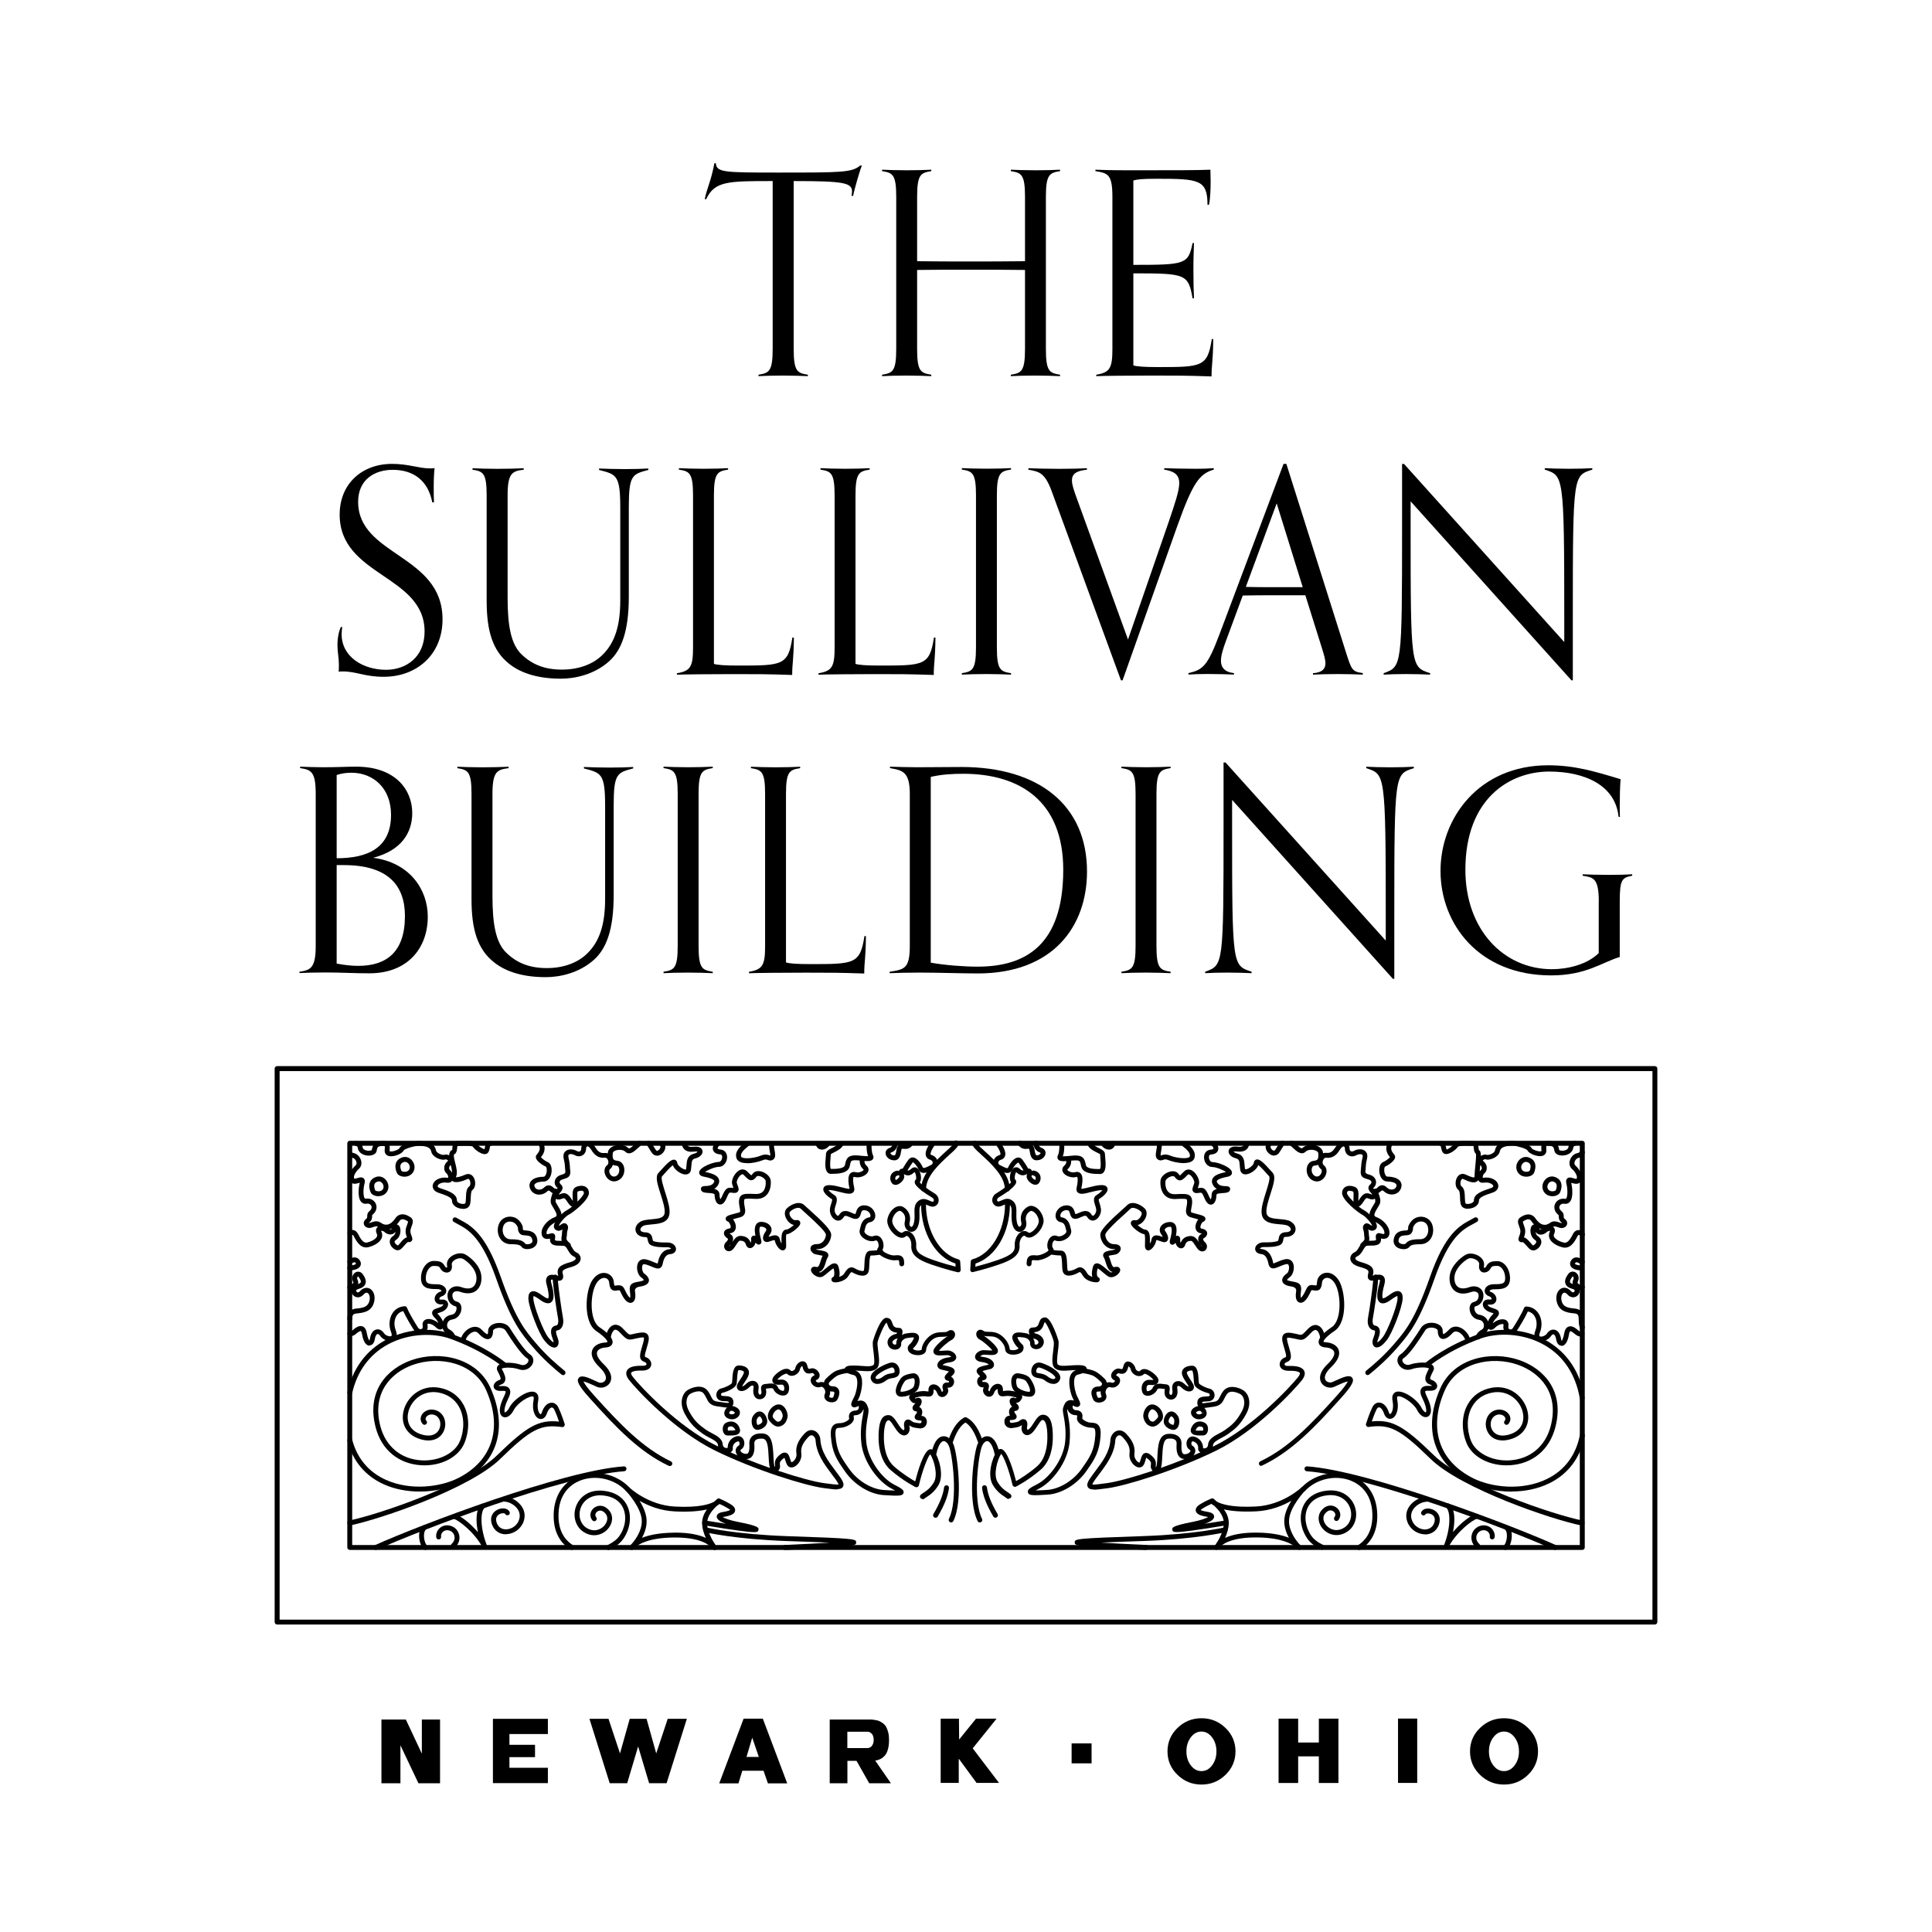 <?xml version="1.0" encoding="UTF-8"?>
<svg id="h" data-name="Layer 9" xmlns="http://www.w3.org/2000/svg" width="296" height="296" viewBox="0 0 296 296">
  <g>
    <path d="M253.54,248.89H42.46c-.21,0-.38-.17-.38-.38v-84.79c0-.21.17-.38.38-.38h211.08c.21,0,.38.17.38.38v84.79c0,.21-.17.38-.38.38ZM42.84,248.14h210.33v-84.04H42.84v84.04Z"/>
    <path d="M242.41,237.46H53.59c-.21,0-.38-.17-.38-.38v-61.92c0-.21.17-.38.38-.38h188.83c.21,0,.38.17.38.38v61.92c0,.21-.17.38-.38.38ZM53.96,236.71h188.08v-61.17H53.96v61.17Z"/>
    <path d="M84.88,206.45c-.41,0-.91-.37-1.5-1.11-.84-1.06-2.33-4.93-2.42-6.28-.01-.22-.06-.9.4-1.15.49-.28,1.15.15,1.84.65.58.42.78.37.78.37,0,0,.28-.28-.23-2.13-.06-.21-.24-.85.15-1.24.28-.29.7-.28,1-.23.07-.03.15-.05.23-.04.1.01.19.07.25.14.06.01.11.02.15.03,0-.04-.02-.08-.03-.14-.28-1.12.39-1.53,1.82-1.93.69-.19.89-.45.89-.57,0-.1-.1-.22-.25-.29-.49-.21-.74-.64-.96-1.02-.12-.21-.23-.4-.37-.53-.13-.13-.47-.13-.8-.13-.37,0-.74,0-1.07-.14-.47-.2-.51-.64-.49-.94-.32.07-.68.09-.96-.11-.16-.11-.34-.34-.34-.77,0-.93.89-1.98,2.06-2.43.2-.08.23-.16.24-.19.09-.27-.27-.86-.5-1.24-.11-.18-.21-.34-.28-.48-.26-.52-.03-1.18.14-1.65.01-.03.02-.07.04-.1-.15-.07-.27-.18-.37-.27q-.24-.22-.42-.04c-.45.45-1.09.63-1.66.49-.51-.13-.89-.49-1.04-.99-.14-.47,0-.8.15-1,.47-.63,1.51-.7,1.94-.7.26,0,.39-.38.43-.5.15-.51.04-.98-.06-1.04-.53-.23-1.38-.82-1.52-1.31-.05-.17-.03-.33.06-.46.03-.04.07-.09.12-.16.32-.4.58-.82.22-1.44-.1-.18-.04-.41.13-.51.18-.1.41-.04.51.13.65,1.12,0,1.94-.28,2.29h0c.15.2.63.58,1.06.77.53.23.67,1.04.53,1.73-.16.77-.62,1.24-1.2,1.24-.62,0-1.16.16-1.34.4-.05.06-.09.15-.04.33.1.33.36.44.51.48.32.08.69-.03.95-.29.69-.68,1.23-.19,1.46.02.05.05.14.13.17.14.2-.06.35.08.4.14.2.23.1.51-.04.9-.12.33-.3.83-.18,1.07.06.12.15.27.25.43.35.57.78,1.27.58,1.88-.1.29-.33.51-.68.64-.98.38-1.58,1.19-1.58,1.73,0,.12.02.16.03.16,0,0,.12.08.6-.08.27-.09.43-.01.53.07.22.18.18.45.15.65-.04.29-.02.32.02.33.19.08.49.08.77.08.46,0,.98,0,1.34.35.2.2.34.45.48.68.18.31.35.6.61.71.45.19.73.6.7,1.03-.02.32-.24.91-1.44,1.24-1.45.4-1.4.62-1.3,1.02.08.31.13.67-.11.91-.17.17-.41.19-.64.17.11,1.33.6,4.73.76,5.54.14.7.07,1.27-.19,1.65-.17.25-.42.4-.73.44-.08.01-.09.03-.09.04-.02.04-.11.27.22,1.1.25.62.16,1.18-.21,1.39-.1.06-.21.09-.32.09ZM81.73,198.57s-.03.14-.01.44c.08,1.19,1.52,4.92,2.26,5.86.45.57.71.74.83.8,0-.09-.01-.24-.09-.43-.33-.83-.38-1.38-.17-1.75.09-.16.28-.36.64-.41.1-.01.17-.05.22-.13.14-.2.17-.6.07-1.07-.12-.61-.71-4.41-.79-5.83-.2-.02-.26.02-.26.02-.02.02-.06.16.04.52.47,1.69.45,2.6-.06,2.95-.57.4-1.38-.19-1.65-.38-.7-.51-.95-.59-1.04-.59h0ZM82.78,177.39h0s0,0,0,0Z"/>
    <path d="M70.94,185.2c-.28,0-.57-.06-.82-.16-.54-.22-.87-.63-.87-1.09,0-.51-.97-.83-2.08-1.21-.79-.26-.95-.83-.86-1.23.16-.67,1.08-1.25,2.33-1.06.08-.07,0-.48-.2-.64-.28-.23-.42-.58-.38-.97.04-.42.28-.79.62-.99-.09-.11-.3-.24-.39-.23-.39.15-.99,0-1.4-.23-.46-.26-.76-.61-.83-1-.11-.58-.76-.86-1.98-.83-.67,0-2.07.45-2.24.7-.21.52-1.53,1.03-2.25.86-.46-.11-.71-.48-.65-.97.05-.47-.01-.56-.02-.57h-.15c-.69,0-.96-.01-1.06.72-.07.47-.59.77-1.3.75-.73-.02-1.55-.43-1.61-1.27,0-.05-.11-.18-.32-.24-.2-.06-.31-.27-.25-.47.06-.2.27-.31.47-.25.48.14.82.51.85.91.02.34.36.47.56.53.43.11.81,0,.86-.08.19-1.36,1.14-1.33,1.8-1.36.41,0,.6.14.71.26.26.29.26.73.21,1.15-.01.13.02.14.05.16.37.13,1.29-.24,1.43-.44.28-.7,2.33-1.12,2.84-1.13,1.72,0,2.61.46,2.79,1.44.03.16.2.34.46.48.34.19.68.22.77.19.25-.1.53-.05.78.08.01-.37.14-.68.49-.85-.02-.01,0-.23.01-.36.04-.37.1-.98.67-.98.07,0,.18,0,.32-.01,1.58-.07,2.5-.01,2.77.45.2.33.94.82,1.2.8-.04,0,0-.19.02-.29.07-.33.21-.95.8-.95.21,0,.38.17.38.38s-.17.38-.38.38c0,.03-.04.23-.07.36-.07.31-.14.66-.46.82-.64.31-1.86-.63-2.14-1.1-.09-.06-.55-.16-2.1-.09-.09,0-.17,0-.24,0-.02.09-.03.22-.04.31-.04.37-.08.78-.43.95-.19.09.01.87.13,1.34.19.75.39,1.54.13,2.12-.01.03-.02.06-.03.08.23.01.78-.1,1.44-.4.51-.23,1.01-.07,1.3.44.34.59.32,1.55-.24,1.95-.18.13-.2.74-.22,1.15-.02.57-.04,1.11-.34,1.41-.21.21-.53.3-.86.3ZM68.17,181.17c-.69,0-1.07.32-1.12.52-.04.19.27.31.36.34,1.39.46,2.6.87,2.6,1.92,0,.17.21.32.4.4.38.16.77.12.86.03.09-.1.11-.61.12-.91.02-.68.05-1.39.53-1.73.17-.12.21-.64.02-.96-.12-.21-.23-.18-.34-.13-.53.24-1.82.75-2.33.26-.16.23-.43.33-.75.29-.13-.02-.25-.03-.37-.03ZM69.07,178.49c-.14.09-.24.25-.26.43,0,.08,0,.22.1.31.14.12.26.27.35.45.01-.33-.09-.77-.2-1.19Z"/>
    <path d="M60.99,191.56c-.4,0-.85-.31-1.09-.7-.34-.56-.21-1.15.34-1.5.23-.14.31-.4.34-.55,0-.04.01-.07.02-.1-.15.21-.36.35-.61.4-.38.07-.81-.08-1.11-.38-.11-.11-.38-.18-.5-.17.01.02.03.08.07.18.16.35.15.71-.02,1.05-.38.75-1.46,1.17-1.98,1.29-1.11.25-1.75-.71-2.24-1.67-.06-.12-.13-.21-.2-.22-.06-.02-.15.03-.19.06-.17.11-.4.06-.52-.11-.11-.17-.06-.41.11-.52.26-.17.54-.22.79-.15.19.05.46.2.67.61.59,1.19.99,1.37,1.4,1.28.57-.13,1.27-.49,1.47-.89.07-.14.07-.26,0-.41-.31-.68,0-.99.16-1.1-.13-.09-.26-.15-.91.1-.45.17-.96.03-1.17-.33-.15-.26-.15-.65.28-.99.15-.12.15-.18.16-.36,0-.21,0-.54.35-.83.29-.24.4-.54.28-.8-.1-.21-.35-.41-.73-.33-.32.05-.61-.04-.82-.28-.65-.72-.33-2.54-.24-2.86,0-.03.01-.06.02-.08-.04.01-.09.03-.13.04-.36.11-.97.29-1.31-.2-.6-.84.26-2.03.78-2.47.2-.17.19-.4.14-.56-.08-.3-.34-.57-.57-.61-.23-.04-.44-.13-.61-.27-.16-.13-.19-.36-.07-.53s.36-.19.53-.07c.08.06.18.1.28.12.52.09,1,.57,1.16,1.15.14.51,0,1-.38,1.32-.37.32-.9,1.12-.65,1.46.07.03.35-.05.49-.09.32-.1.68-.2.94.05.25.24.19.61.1.91-.15.55-.22,1.84.07,2.16.03.03.06.05.14.04.66-.11,1.28.2,1.54.76.21.45.19,1.13-.48,1.69-.08.06-.08.09-.08.26,0,.23,0,.6-.44.94-.04.04-.07.06-.08.08.03-.02.12,0,.23-.04.68-.26,1.14-.34,1.63,0,.35.25.67.34,1,.28.57-.1.99-.63,1.2-.94.22-.34.51-.54.86-.61.44-.09.92.05,1.48.42.56.37.34.96.18,1.38-.09.25-.19.5-.19.75,0,.27.1.54.18.75.1.26.2.54.01.76-.12.14-.3.2-.54.16,0,0,0,0,0,0-.12,0-.47.41-.6.56-.21.24-.4.47-.62.6-.1.06-.22.09-.34.09ZM60.8,187.6c.14.03.4.13.51.58.14.58-.04,1.41-.67,1.81-.2.13-.2.24-.17.34.08.27.4.48.51.48h0c.07-.05.24-.25.38-.43.28-.34.6-.71.98-.81-.09-.25-.2-.57-.2-.94s.13-.73.24-1.01c.06-.15.15-.41.13-.48-.4-.27-.72-.38-.94-.33-.15.03-.27.12-.38.29-.09.14-.22.32-.39.49ZM59.63,188.33c.08.03.16.04.22.03.05,0,.11-.03.16-.14,0,0,0-.02.01-.03-.12.06-.25.11-.39.15Z"/>
    <path d="M53.59,194.64c-.2,0-.37-.16-.38-.37,0-.21.16-.38.37-.38.61-.01.94-.2.96-.27h0s0-.03-.05-.11c-.06-.1-.11-.11-.14-.11-.12-.02-.32.06-.54.21-.17.12-.4.08-.52-.09-.12-.17-.08-.4.09-.52.41-.29.79-.4,1.12-.34.25.05.47.2.62.44.26.4.16.71.08.87-.31.59-1.31.66-1.61.66h0Z"/>
    <path d="M53.59,202.47h-.01c-.21,0-.37-.18-.36-.39.02-.48.05-1.48,1.39-1.6,1.18-.1,1.81-.32,2.01-1.26.12-.57-.07-1.01-.31-1.13-.23-.12-.48.1-.61.24-.36.4-.83.53-1.25.35-.39-.17-.65-.58-.62-.99,0-.03,0-.06.01-.1-.09.02-.18.02-.27.02-.21,0-.37-.19-.35-.39.01-.21.16-.38.39-.35.13,0,.4-.12.49-.27.06-.09.04-.14.02-.17-.33-.67-.07-1.23.31-1.47.38-.23.84-.14,1.11.21.31.42.64.97.45,1.51-.13.38-.5.65-1.09.81-.1.03-.32.1-.33.25,0,.09.07.21.17.25.16.07.3-.05.4-.16.45-.5,1.02-.65,1.5-.41.59.3.88,1.1.7,1.95-.31,1.53-1.55,1.76-2.68,1.86-.62.05-.68.29-.7.87,0,.2-.17.36-.38.36ZM54.88,195.58s-.03,0-.06.02c-.11.06-.16.24-.03.5.1.2.12.42.06.63.24-.08.39-.18.43-.29.05-.15-.06-.43-.35-.81-.01-.01-.03-.04-.06-.04Z"/>
    <path d="M56.62,206.17c-.54,0-.96-.63-1.14-1.7-.07-.41-.18-.54-.21-.55-.08-.02-.33.11-.71.42l-.12.1c-.26.21-.6.32-.89.28-.21-.02-.35-.21-.33-.42.02-.21.21-.36.42-.33.07,0,.22-.03.33-.12l.11-.09c.36-.3.9-.75,1.45-.55.36.13.59.5.69,1.13.11.67.3.96.39,1.05,0-.05.05-.15.08-.35.11-.74.48-1.24.98-1.35.43-.1.87.13,1.18.59.23.35.85.54,1.09.42.17-.09.01-.51-.02-.59-.39-1-.3-2.11.21-2.91.42-.65,1.08-1.03,1.85-1.07.16-.03.31.08.37.23.42,1.01,1.29,2.4,1.7,3.06.13.21.36.26.52.2.16-.06.23-.22.19-.45-.12-.63.25-.9.41-.98.51-.26,1.35-.04,1.99.52-.08-.22-.23-.49-.47-.72-.3-.3-.56-.62-.47-.98.09-.36.45-.48.81-.59.15-.05.31-.1.47-.17.3-.13.42-.33.43-.41-.01,0-.06,0-.14,0-.03,0-.06,0-.1,0-.66.07-1.01-.32-1.08-.67-.11-.52.26-1.08.84-1.27.13-.04.2-.11.19-.14-.01-.07-.19-.26-.68-.26-1.09,0-2.46,0-2.46-1.68,0-1.43.89-2.63,1.94-2.63.75,0,1.35.06,1.72.82.08.15.28.22.33.2,0-.01.04-.11,0-.32-.09-.54.16-1.06.69-1.43.57-.4,1.48-.62,2.12-.26.76.42,2.25,1.64,2.44,3.23.12.96-.17,1.82-.77,2.3-.42.34-1.21.65-2.51.18-.36-.13-.71-.11-.93.06-.17.13-.24.34-.22.59.06.64.4.79.77.89.41.12.65.55.61,1.11-.05.68-.52,1.48-1.44,1.61-.58.08-.71.57-.74.71-.06.32.05.63.26.75.52.29.79.58.97,1.04.07.19-.02.41-.22.48-.19.07-.41-.02-.48-.22-.1-.26-.22-.43-.63-.65-.29-.16-.49-.43-.59-.75,0,0-.01.01-.02.02-.1.1-.46.37-1.03-.2-.48-.48-1.08-.6-1.25-.52-.04.02-.03.14-.02.18.11.58-.15,1.08-.65,1.28-.52.2-1.12,0-1.42-.49-.4-.63-1.18-1.89-1.65-2.92-.52.1-.83.42-1.01.69-.39.6-.45,1.46-.14,2.23.4,1.02-.1,1.41-.33,1.53-.6.32-1.63-.01-2.06-.67-.13-.2-.29-.29-.4-.28-.14.03-.33.27-.4.73-.14.91-.61,1.01-.81,1.01h0ZM67,201.22c.04.05.11.13.21.24.28.28.51.65.65,1,.21-.55.68-.93,1.29-1.02.57-.08.73-.6.77-.75.07-.29,0-.49-.04-.51-.32-.09-1.19-.34-1.31-1.54-.05-.51.13-.97.5-1.26.43-.33,1.03-.4,1.64-.17.77.28,1.39.26,1.78-.06.39-.31.58-.93.49-1.62-.15-1.2-1.32-2.25-2.06-2.67-.31-.17-.91-.07-1.32.22-.17.12-.43.36-.38.69.14.87-.36,1.11-.52,1.16-.44.14-1-.12-1.23-.58-.15-.3-.27-.4-1.05-.4-.56,0-1.19.8-1.19,1.88,0,.85.42.93,1.71.93.88,0,1.35.45,1.42.89.07.43-.2.81-.7.97-.27.09-.37.31-.35.41.02.1.26.08.28.08.8-.08,1,.4,1.04.55.12.47-.25,1.02-.85,1.29-.19.08-.38.15-.55.2-.08.02-.17.05-.24.08Z"/>
    <path d="M53.59,233.7c-.17,0-.33-.12-.37-.3-.04-.2.09-.4.29-.44,4.72-.99,18.1-5.57,22.62-9.97,4.6-4.48,6.38-5.51,9.52-5.19-.19-.54-.48-1.34-.74-1.86-.06-.12-.19-.29-.37-.3-.23.02-.55.31-.76.94-.25.74-.76.9-1.12.8-.7-.18-1.22-1.32-.91-2.9.02-.11.08-.46-.06-.51-.57-.2-2.44,1-2.97,2.05-.44.88-1.13,1.32-1.67,1.05-.25-.12-.99-.71.13-3.03.31-.65.31-.82.28-.87,0,0-.09-.1-.52-.07-1.02.07-1.25-.35-1.3-.6-.08-.43.29-.88.89-1.08.06-.02.14-.06.16-.11.08-.19-.2-.75-.41-1.16l-.06-.11c-.15-.3-.12-.6.08-.82.6-.68,2.63-.44,3.5-.13.53.19.97-.14,1.11-.43.11-.23.07-.42-.14-.55-.9-.57-2.24-2.57-3.3-4.24-.27-.43-.93-.51-1.43-.37-.29.09-.5.25-.5.39,0,.67-.19,1.09-.56,1.23-.58.24-1.27-.4-1.74-.89-.18-.19-.41-.25-.68-.18-.55.14-1.11.74-1.28,1.41-.05.2-.26.32-.46.27-.2-.05-.32-.26-.27-.46.25-.94,1-1.73,1.83-1.94.54-.13,1.05,0,1.41.39.64.68.89.7.92.7h0s.08-.12.08-.53c0-.5.4-.92,1.04-1.11.77-.22,1.79-.07,2.25.65.57.89,2.22,3.49,3.09,4.05.52.33.69.94.41,1.51-.31.63-1.13,1.13-2.04.81-1-.36-2.49-.32-2.69-.08l.08.1c.33.66.64,1.28.43,1.79-.1.25-.31.43-.62.53-.17.06-.29.14-.35.2.08.02.23.04.46.02.22-.01.89-.06,1.19.4.33.49,0,1.17-.22,1.62-.68,1.41-.54,1.97-.47,2.03.07-.04.38-.14.67-.72.63-1.27,2.82-2.79,3.88-2.42.23.08.75.37.55,1.37-.25,1.27.16,1.98.37,2.03.04.03.13-.07.21-.31.29-.87.82-1.41,1.42-1.45.44-.03.85.23,1.09.71.44.88.95,2.46.97,2.53.04.12.01.26-.07.36-.08.1-.21.15-.34.13-3.27-.46-4.78.32-9.49,4.91-4.61,4.5-18.2,9.17-22.99,10.17-.03,0-.05,0-.08,0Z"/>
    <path d="M57.58,237.46c-.14,0-.28-.08-.34-.22-.08-.19,0-.41.19-.5,6.77-3.06,28.75-11.42,38.15-12.08.22-.01.39.14.4.35.01.21-.14.39-.35.4-9.3.65-31.15,8.97-37.89,12.02-.05.02-.1.03-.15.03Z"/>
    <path d="M69.43,237.21c-.1,0-.21-.04-.28-.13-.14-.16-.12-.39.03-.53.38-.34.54-.79.44-1.23-.09-.4-.39-.72-.79-.83-.5-.14-.81.06-.96.19-.22.2-.34.49-.29.74.03.2-.1.4-.31.43-.21.04-.4-.1-.43-.31-.08-.51.12-1.05.53-1.42.44-.4,1.05-.53,1.66-.35.66.18,1.16.71,1.32,1.39.16.71-.09,1.45-.68,1.96-.07.06-.16.09-.25.09Z"/>
    <path d="M65.18,237.46c-.1,0-.19-.04-.27-.11-.43-.44-.72-1.32-.7-2.15.01-.43.11-1.03.53-1.41.15-.14.39-.13.53.03s.13.39-.03.53c-.17.15-.27.47-.28.87-.02.62.19,1.31.48,1.6.15.15.14.38,0,.53-.07.07-.17.11-.26.11Z"/>
    <path d="M74.21,237.17c-.13,0-.26-.07-.33-.19-1.28-2.32-3.68-4.12-4.35-4.27-.2-.04-.33-.24-.29-.44.04-.2.24-.34.44-.29.75.16,2.26,1.27,3.54,2.76-.36-1.79-.3-3.53.5-4.27.15-.14.39-.13.53.02.14.15.13.39-.02.53-.65.6-.67,3.07.33,5.65.07.18-.01.39-.19.48-.05.02-.11.04-.16.04Z"/>
    <path d="M77.5,235.07c-.96,0-1.74-.53-2.09-1.42-.49-1.26.16-2.07.87-2.38.65-.29,1.5-.23,1.79.35.09.19.02.41-.17.5-.18.09-.41.02-.5-.17-.05-.11-.42-.18-.81,0-.26.12-.83.49-.47,1.42.24.62.77.96,1.44.94.73-.02,1.65-.49,1.97-1.48.19-.6.1-1.17-.27-1.68-.52-.71-1.42-1.09-2.02-1.09-.21,0-.38-.17-.38-.38s.17-.38.38-.38c.95,0,2.02.58,2.62,1.4.52.71.65,1.52.38,2.35-.37,1.14-1.46,1.96-2.66,2-.03,0-.05,0-.08,0Z"/>
    <path d="M87.63,237.46c-.07,0-.13-.02-.19-.05-1.14-.69-2.52-2.09-2.61-4.88-.1-3.02,1.25-5.34,3.69-6.35,2.64-1.09,5.96-.37,7.91,1.72.14.15.13.39-.02.53-.15.14-.39.13-.53-.02-1.74-1.87-4.72-2.51-7.08-1.54-1.26.52-3.35,1.94-3.23,5.63.08,2.45,1.27,3.67,2.25,4.26.18.11.23.34.13.51-.07.12-.19.18-.32.18Z"/>
    <path d="M93.21,237.46c-.14,0-.28-.08-.34-.22-.09-.19,0-.41.18-.5.81-.38,1.46-.87,1.82-1.38.95-1.33,1.18-3.02.6-4.31-.51-1.12-1.56-1.78-3.06-1.93-1.97-.2-3.07.87-3.45,1.93-.41,1.16-.06,2.39.85,3,1.13.75,2.18.33,2.73-.26.46-.49.72-1.25.27-1.84-.28-.37-.63-.55-.95-.51-.27.04-.51.22-.61.46-.05.13-.08.33.09.55.13.16.1.4-.06.53-.16.13-.4.1-.53-.06-.3-.38-.38-.85-.2-1.29.2-.49.67-.85,1.2-.92.35-.05,1.04,0,1.65.8.61.8.47,1.96-.33,2.81-.81.86-2.27,1.31-3.69.37-1.2-.8-1.67-2.39-1.14-3.87.48-1.33,1.83-2.67,4.23-2.42,1.75.18,3.05,1.02,3.66,2.37.69,1.52.43,3.5-.67,5.05-.44.62-1.19,1.2-2.12,1.63-.05.02-.1.04-.16.04Z"/>
    <path d="M109.45,237.46c-.11,0-.22-.05-.29-.14-.01-.02-.08-.1-.18-.25-.4-.43-1.76-1.51-5.54-1.51-.08,0-.15,0-.23,0-3.71.04-5.29.98-5.85,1.46-.18.2-.31.32-.33.34-.14.13-.35.14-.49.02-.15-.12-.18-.33-.08-.49.01-.02.11-.18.36-.39.51-.59,1.51-1.92,1.51-3.45,0-2.06-2.4-4.6-2.43-4.63-.14-.15-.14-.38,0-.52.14-.15.38-.15.53,0,.03.03,2.85,2.71,6.98,2.92h0c3.67.19,5.3-.36,5.97-.73.29-.25.5-.4.53-.42.14-.1.34-.09.47.03.13.12.16.31.07.47-.04.06-.19.29-.62.54-.59.54-1.49,1.53-1.49,2.64,0,1.35.88,2.76,1.25,3.3.14.16.2.28.21.3.08.17.03.38-.14.48-.06.04-.13.06-.2.06ZM103.44,234.81c2.26,0,3.74.37,4.7.81-.31-.67-.57-1.48-.57-2.29s.33-1.49.73-2.07c-1.06.25-2.64.42-4.94.3h0c-2.23-.11-4.07-.88-5.37-1.62.57.92,1.08,2.05,1.08,3.11,0,.96-.32,1.85-.71,2.56,1.03-.41,2.57-.76,4.84-.79.08,0,.16,0,.24,0Z"/>
    <path d="M102.58,224.6c-.05,0-.11-.01-.16-.04-4.47-2.13-7.94-5.76-12.02-10.29-1.87-2.08-2.06-2.72-1.75-3.14.38-.52,1.29-.16,2.62.46.17.08.32.15.44.2.35.15.82.01,1.02-.3.29-.45-.01-1.18-.81-1.95-1.07-1.03-1.47-1.93-1.18-2.7.24-.65.98-1.09,1.94-1.15.31-.02.39-.09.39-.1.02-.14-.37-.76-1.7-1.65-2.08-1.39-1.69-6.21-.62-7.8.58-.87,1.39-1.27,2.16-1.07.62.16,1.08.7,1.13,1.33.04.48.11.57.12.58.02,0,.2-.02.33-.04.87-.12,1.05.26,1.28.75l.15.31c.32.65.58.83.65.84-.04-.02.05-.28-.05-.87-.22-1.33.45-1.45,1.3-1.6l.21-.04c.53-.1.62-.23.62-.23-.01,0-.1-.17-.42-.4-.55-.39-.8-1.49-.5-2.17.21-.48.67-.7,1.23-.58.45.1.86.27,1.19.41.21.09.49.21.61.22,0-.01,0-.04.02-.08.1-.49.4-1.99,1.81-2.12.15-.01.22-.06.23-.07-.01-.04-.18-.22-.54-.22-.97,0-1.81,0-2.49-.29-.44-.19-.51-.6-.56-.87-.06-.34-.07-.4-.42-.4-.7,0-1.25-.35-1.41-.89-.15-.53.11-1.09.69-1.45.42-.27,1.04-.32,1.69-.38,1.16-.1,1.93-.22,2.04-.92.11-.7-.28-1.91-.62-2.98-.47-1.47-.84-2.62-.33-3.19l.15-.17c1.27-1.44,1.9-2.01,2.38-1.86.1.03.33.14.37.51.02.21.37.61.83.85.31.16.47.14.5.13.05-.27.07-.48.08-.68.05-.66.11-1.49,1.16-1.75.37-.09.53-.27.54-.33,0,.03-.1,0-.28,0-.08,0-.18,0-.3.02-.61.08-1.09-.03-1.42-.32-.38-.34-.39-.78-.39-.83,0-.21.17-.38.38-.38s.38.17.38.38h0s0,.16.15.28c.16.13.44.18.82.13,1.18-.15,1.37.43,1.41.61.09.5-.37.99-1.1,1.17-.5.12-.54.37-.6,1.08-.02.22-.04.46-.08.71-.08.43-.37.66-.85.67-.68-.02-1.67-.71-1.92-1.42-.41.3-1.18,1.17-1.5,1.54l-.15.17c-.22.25.21,1.58.49,2.47.38,1.21.78,2.45.64,3.33-.21,1.34-1.6,1.46-2.72,1.56-.53.05-1.08.09-1.35.26-.28.18-.42.42-.37.61.06.21.33.34.69.34.97,0,1.09.66,1.16,1.01.04.23.06.29.12.32.54.23,1.27.23,2.19.23.78,0,1.26.49,1.29.96.02.34-.21.77-.91.83-.6.05-.94.51-1.14,1.52-.06.29-.19.49-.39.6-.36.19-.77,0-1.26-.2-.31-.13-.67-.29-1.05-.37-.27-.06-.34.04-.38.15-.17.38,0,1.08.25,1.26.56.4.8.8.72,1.19-.13.59-.94.74-1.21.79l-.22.04q-.79.14-.69.74c.21,1.28-.22,1.62-.5,1.71-.29.09-.87.06-1.51-1.22l-.16-.32c-.07-.15-.15-.32-.19-.35h0s-.05-.01-.22,0c-.41.06-.72.11-.98-.11-.27-.21-.35-.6-.4-1.1-.03-.32-.25-.59-.57-.67-.45-.12-.96.17-1.35.76-1.02,1.52-1.15,5.72.42,6.76,1.03.69,2.22,1.68,2,2.48-.07.26-.31.59-1.06.64-.65.04-1.15.3-1.28.66-.17.45.19,1.13,1,1.9,1.56,1.5,1.17,2.53.92,2.9-.4.61-1.25.86-1.93.58-.12-.05-.28-.12-.46-.21-.36-.16-1.22-.56-1.63-.63.1.24.45.83,1.62,2.13,4.02,4.46,7.44,8.04,11.78,10.12.19.09.27.31.18.5-.06.13-.2.21-.34.21Z"/>
    <path d="M53.59,213.73s-.06,0-.08,0c-.2-.05-.33-.25-.28-.45.81-3.57,2.82-6.33,5.81-7.96,3.75-2.05,7.81-1.8,10.15-.95,5.22,1.88,8.21,4.35,8.33,4.46.16.13.18.37.05.53-.13.16-.37.18-.53.05-.03-.02-3.02-2.5-8.11-4.32-2.37-.85-6.24-.9-9.54.91-2.8,1.53-4.68,4.11-5.44,7.47-.04.17-.19.29-.37.29Z"/>
    <path d="M64.32,228.52c-1.95,0-3.89-.37-5.52-1.11-2.84-1.28-4.76-3.58-5.57-6.64-.05-.2.07-.41.27-.46.2-.06.4.07.46.27.74,2.83,2.52,4.96,5.15,6.14,3.83,1.73,8.42,1.08,11.06-.25,5.27-2.65,6.88-7.7,4.31-13.49-1.88-4.23-7.17-5.3-11.2-3.88-3.31,1.16-6.36,4.25-5,9.43.82,3.09,3.17,5.04,6.3,5.21,2.68.15,5.18-1.12,5.91-3.02.71-1.82.64-3.76-.18-5.21-.66-1.17-1.77-1.92-3.18-2.17-2.35-.4-4.09,1.19-4.55,2.9-.33,1.23-.05,2.77,1.73,3.44,1.08.4,1.99.34,2.57-.16.47-.41.68-1.08.54-1.72-.12-.53-.46-.91-.93-1.04-.55-.16-1.03.07-1.21.37-.08.13-.15.34.04.54.14.15.13.39-.03.53-.16.14-.39.13-.53-.03-.37-.41-.42-.96-.12-1.44.33-.52,1.11-.97,2.06-.69.75.22,1.28.8,1.46,1.6.2.9-.11,1.86-.78,2.45-.46.4-1.5.97-3.32.29-1.86-.69-2.72-2.39-2.2-4.33.54-2.02,2.62-3.92,5.4-3.44,1.65.28,2.93,1.16,3.71,2.54.93,1.64,1.01,3.82.22,5.85-.87,2.23-3.6,3.67-6.65,3.49-3.47-.2-6.08-2.35-6.98-5.77-1.5-5.67,1.85-9.05,5.47-10.33,4.35-1.53,10.08-.34,12.13,4.29,2.75,6.21,1.01,11.61-4.65,14.47-1.81.91-4,1.37-6.19,1.37Z"/>
    <path d="M87.05,191.15c-.09,0-.17-.03-.24-.09-.84-.72-.85-1.11-.76-1.63.02-.11.04-.22.04-.37,0-.3.05-.53.1-.7-.26.17-.64.34-1.06.06-.19-.13-.29-.34-.27-.59.05-.79,1.35-2.09,1.96-2.4.22-.11.52-.32.83-.57-.31-.1-.55-.46-.72-.72-.14-.21-.32-.48-.45-.54-.09-.04-.18-.02-.38.06-.26.1-.7.27-1.11-.13-.46-.46,0-.98.22-1.23.08-.09.21-.24.23-.3-.34-.21-.51-.63-.44-1.03.07-.41.37-.75.82-.92.16-.06.3-.1.43-.14q.41-.12.37-.42c-.03-.26-.04-.44-.05-.61-.02-.34-.03-.6-.2-1.34-.17-.72.14-1.08.34-1.22.46-.35,1.2-.25,1.69.03.17.1.34.11.46.04.12-.07.19-.22.19-.41,0-.5.28-.91.71-1.03.24-.07.87-.12,1.46.84.43.7.79.92,1.38.86.18-.02.36,0,.52.07,0-.03,0-.05,0-.08.04-.48.39-.87.94-1.07.68-.25,1.7-.19,2.21.32.14.14.33.03.97-.56.15-.14.32-.29.49-.44.16-.13.39-.12.53.04.13.16.11.39-.04.53-.16.14-.31.28-.46.41-.59.55-1.32,1.23-2.01.54-.25-.25-.93-.32-1.42-.15-.16.06-.43.19-.45.43-.04.44-.01.72.08.88.04.06.13.23.62.27.55.05.97.5,1.06,1.15.1.69-.19,1.58-1.05,1.91-.79.31-1.46-.14-1.77-.71-.34-.62-.26-1.33.2-1.67.22-.17.23-.51.13-.77-.04-.1-.17-.4-.48-.38-1.11.12-1.68-.55-2.09-1.22-.25-.4-.49-.55-.62-.51-.09.03-.16.16-.16.31,0,.46-.21.85-.56,1.06-.36.21-.81.19-1.21-.04-.29-.17-.71-.21-.87-.08-.11.08-.09.29-.06.45.18.8.2,1.11.22,1.47,0,.16.02.33.05.57.1.93-.46,1.09-.91,1.23-.11.03-.24.07-.37.12-.2.07-.32.2-.35.34-.02.14.05.29.2.41.19.16.24.34.25.46.03.33-.21.6-.41.83-.06.07-.15.17-.19.24.03,0,.1-.01.25-.07.24-.09.59-.23.98-.03.31.16.54.5.74.8.06.09.13.2.2.28,0-.15-.02-.37-.02-.52-.03-.64-.06-1.37.5-1.61.55-.24,1.11-.24,1.48-.03.21.12.46.37.51.85.12,1.09-2.41,3.08-3.07,3.41-.56.28-1.44,1.32-1.54,1.71.05,0,.13-.05.29-.16.19-.13.58-.41.92-.07.3.3.2.64.13.89-.05.16-.1.34-.1.59,0,.19-.02.35-.05.49-.05.31-.07.44.51.94.16.13.18.37.04.53-.07.09-.18.13-.29.13ZM89.06,182.43c-.16,0-.35.04-.55.12-.09.09-.06.63-.05.89.01.24.02.47,0,.67.57-.56,1.02-1.12,1-1.34-.02-.19-.09-.26-.15-.29-.06-.04-.16-.06-.26-.06ZM93.89,178.46c-.07.27-.22.5-.44.67-.17.13-.13.46,0,.71.05.1.34.57.85.38.45-.17.63-.69.57-1.11-.01-.08-.08-.48-.39-.51-.23-.02-.43-.06-.6-.13Z"/>
    <path d="M100.64,177.05c-.26,0-.5-.11-.68-.31-.15-.18-.29-.41-.44-.66-.14-.24-.29-.49-.44-.67-.13-.16-.11-.4.05-.53.16-.13.4-.11.53.05.19.23.36.5.51.77.13.21.25.42.37.56.1.12.28,0,.36-.05.21-.16.37-.45.25-.63-.11-.18-.06-.41.12-.52.18-.11.41-.06.52.12.36.58.04,1.28-.45,1.64-.23.17-.47.25-.7.25Z"/>
    <path d="M86.28,210.68c-.08,0-.17-.03-.24-.08-1.29-1.04-2.82-2.37-4.47-4.3l-.1-.12c-1.53-1.79-3.12-3.63-5.43-10.24-2.27-6.46-4.31-7.55-5.95-8.42-.19-.1-.38-.2-.56-.31-.18-.1-.24-.33-.14-.51.1-.18.33-.24.51-.14.18.1.36.2.54.3,1.75.93,3.94,2.1,6.3,8.84,2.27,6.47,3.81,8.26,5.29,10l.1.12c1.61,1.88,3.12,3.18,4.37,4.2.16.13.19.37.05.53-.07.09-.18.14-.29.14Z"/>
    <path d="M80.8,191.38c-.34,0-.67-.09-.85-.31-.2-.24-.37-.45-1.69-.45-.68,0-1.25-.3-1.62-.85-.43-.64-.5-1.54-.18-2.29.28-.66.93-1.08,1.68-1.08h.02c.84,0,1.55.55,1.9,1.44.02.05.03.11.03.16-.01.2.04.46.12.48.08.02.19.03.31.03.54.04,1.54.11,1.78,1.3.12.6-.14,1.12-.68,1.38-.24.11-.53.18-.81.18ZM78.14,187.15c-.44,0-.83.24-.99.62-.22.52-.17,1.15.12,1.58.16.24.46.52.99.52,1.42,0,1.86.23,2.27.72.09.06.55.08.84-.11.18-.12.24-.27.19-.51-.12-.59-.49-.66-1.09-.7-.17-.01-.32-.02-.44-.05-.56-.14-.7-.76-.69-1.17-.24-.56-.67-.89-1.19-.89h-.01Z"/>
    <path d="M57.99,183.27s-.07,0-.11,0c-.52-.03-.95-.26-1.09-.6-.15-.35-.36-1.02-.08-1.6.17-.37.5-.63.96-.77h0c.54-.16,1.1.04,1.48.51.41.52.48,1.19.17,1.72-.27.46-.76.73-1.34.73ZM57.89,181.02c-.26.08-.42.2-.5.37-.15.33.02.8.1.99.03.04.27.15.56.14.2-.01.48-.08.63-.36.17-.3.07-.66-.11-.88-.07-.09-.33-.37-.68-.26Z"/>
    <path d="M62,180.28s-.07,0-.11,0c-.52-.03-.95-.26-1.09-.6-.15-.35-.36-1.02-.09-1.6.17-.37.5-.63.96-.77h0c.54-.16,1.1.03,1.48.51.41.52.48,1.19.17,1.72-.27.46-.76.74-1.34.74ZM62.06,178.01c-.05,0-.1,0-.16.02h0c-.26.08-.42.2-.5.37-.16.34.03.84.1.99.03.04.25.16.56.14.2,0,.48-.08.64-.36.17-.3.07-.66-.11-.88-.06-.07-.25-.28-.52-.28ZM61.79,177.67h0,0Z"/>
    <path d="M120.23,237.46c-.2,0-.37-.16-.38-.36,0-.21.15-.38.36-.39,2.91-.13,5.22-.26,6.92-.36-2.08-.1-4.68-.19-6.59-.25-7.9-.27-12.42-1.33-12.46-1.34-.2-.05-.33-.25-.28-.45s.25-.33.45-.28c.04.01,4.5,1.05,12.32,1.32,10.6.36,10.6.43,10.6.97,0,.52,0,.64-10.92,1.15h-.02Z"/>
    <path d="M115.49,234.73c-.88,0-2.91-.27-7.6-1.04-.2-.03-.34-.23-.31-.43s.22-.34.43-.31c1.27.21,2.33.38,3.22.51-.78-.27-1.42-.64-1.42-1.1,0-.56.76-.68,1.01-.72.74-.12.98-.26,1.06-.31-.04-.02-.14-.12-.38-.26-.86-.51-1.51-.75-1.52-.75-.2-.07-.3-.28-.23-.48.07-.19.28-.3.48-.23.03.01.73.26,1.65.82.21.12.85.51.74,1.05-.08.45-.59.72-1.69.91-.09.01-.16.03-.22.04.33.19,1.09.5,2.4.75,3.2.62,3.15.89,3.09,1.21-.04.2-.06.35-.72.35Z"/>
    <path d="M128.26,228.2c-.43,0-1.01-.08-1.79-.18l-.31-.04c-2.82-.38-10.51-2.75-16.64-5.76-6.2-3.05-12.01-9.36-13.11-10.76-.45-.56-.57-1.05-.37-1.46.27-.53,1.03-.78,2.34-.75.44.03.65-.1.67-.22.02-.11-.09-.3-.31-.37-.96-.32-.71-1.18-.39-2.27.06-.19.12-.39.18-.62.2-.7.11-.84.11-.84-.11-.08-.75.04-1.03.1-.2.04-.36.08-.5.11-.93.23-1.12.1-2.17-1.02-.21-.22-.51-.46-.74-.38-.31.11-.56.69-.6,1.06-.02.21-.2.34-.41.33-.21-.02-.36-.21-.33-.41.06-.53.4-1.46,1.1-1.7.34-.12.88-.11,1.52.57.89.94.89.95,1.45.81.15-.04.32-.08.53-.12.7-.13,1.36-.26,1.72.13.34.36.23.96.06,1.55-.06.23-.12.44-.18.63-.36,1.21-.31,1.27-.1,1.35.54.18.9.71.81,1.21-.04.2-.22.84-1.42.84-1.17-.04-1.58.19-1.65.33-.04.09,0,.31.28.66,1.08,1.37,6.78,7.57,12.86,10.55.06.03.13.06.19.09-.02-.08-.03-.16-.04-.25-.03-.44-.64-.76-1.29-1.1-.34-.18-.7-.37-1.02-.6-1.05-.75-1.86-1.41-2.75-3.04-.98-1.8-.3-3.17.36-3.62.79-.52,2.34-.97,3.14.08.24.31.39.61.5.85.24.49.35.72,1.06.81.24.03.46.06.65.09.41.06.92.14,1.04.08-.04-.12-.06-.16-.06-.16-.07-.08-.57-.09-.86-.1-.7-.03-.98-.48-1.01-.86-.04-.5.29-.98.75-1.08.61-.13,1.57-.62,1.65-.85.02-.1.03-.26.04-.46.05-.93.13-2.21.99-2.21.3,0,1.05.05,1.4.55.13.18.25.5.1.95-.13.39-.4.78-.63,1.12-.12.18-.3.44-.36.59.12-.02.35-.11.62-.39.44-.44,1-.58,1.43-.36.38.2.56.64.47,1.17-.09.52.02.79.16.83.09.03.22-.03.26-.14.06-.17.03-.36,0-.54-.04-.23-.08-.49.1-.71.11-.13.27-.21.48-.22.1,0,.22-.02.34-.04.5-.07,1.35-.18,1.66.58.11.28.52.53.79.5.09,0,.1-.03.11-.06.09-.29.06-.61-.07-.77-.03-.04-.13-.15-.39-.12-.65.07-1.05-.05-1.24-.35-.08-.14-.18-.42.09-.83.27-.41,1.21-1.2,1.92-1.25.38-.02.58.13.7.26.03.03.11.12.3.07.21-.06.4-.26.42-.4.08-.49.58-1.07,1.1-1.08.15,0,.6.03.75.69.09.39.19.46.2.46.06.03.28-.03.36-.05.51-.15,1.11.3,1.28.79.15.43-.05.83-.5,1-.07.06-.05.16.06.25.05.04.21.17.4.1.25-.09.51-.08.75,0,.04-.22.15-.43.32-.59l.16-.15c.41-.39.91-.87,1.54-1.1.66-.24,1.5-.36,1.54-.36.2-.04.39.12.42.32.03.21-.11.39-.32.42,0,0-.8.11-1.38.32-.47.17-.9.58-1.27.93l-.17.16c-.1.09-.13.24-.08.37.07.17.27.27.56.27.53,0,.78.24.9.44.34.56-.04,1.37-.17,1.6-.25.46-.96.52-1.46.28-.48-.23-.66-.69-.45-1.18.14-.32,0-.68-.19-.88-.07-.07-.25-.24-.46-.16-.62.22-1.28-.19-1.47-.71-.17-.44.04-.88.49-1.05.06-.05.04-.14-.07-.25-.1-.1-.2-.13-.24-.13-.29.08-.63.16-.94-.02-.26-.15-.44-.45-.55-.94-.02-.1-.05-.13-.05-.13-.05.03-.3.29-.33.48-.07.44-.47.86-.95,1-.41.12-.8.01-1.07-.29-.5.02-1.25.62-1.44.9,0,0,0,.01-.01.02.08.01.22.03.46,0,.43-.05.8.09,1.04.39.3.36.38.92.21,1.46-.11.35-.4.58-.79.59-.62.03-1.29-.41-1.52-.96-.08-.2-.32-.2-.87-.13-.1.01-.2.03-.29.04,0,.02,0,.05.01.07.04.24.09.57-.04.93-.18.46-.68.71-1.16.59-.46-.12-.88-.63-.71-1.68.03-.2,0-.34-.07-.38-.09-.05-.32,0-.55.22-.48.48-1.02.7-1.44.58-.25-.07-.42-.25-.48-.5-.08-.36.17-.74.5-1.23.21-.31.44-.66.54-.95.06-.18.01-.25,0-.27-.1-.14-.42-.23-.79-.23-.16.14-.22,1.17-.24,1.5-.01.24-.03.44-.05.56-.14.82-1.92,1.38-2.24,1.44-.08.02-.17.15-.15.28,0,.05.01.17.29.18.87.03,1.61.06,1.61,1.04,0,.29-.13.47-.23.56-.33.28-.82.2-1.63.08-.2-.03-.41-.06-.64-.09-1.11-.15-1.37-.7-1.63-1.23-.11-.23-.23-.47-.42-.72-.56-.73-1.85-.11-2.13.08-.37.25-.89,1.22-.12,2.63.81,1.5,1.53,2.08,2.53,2.79.28.2.61.38.94.55.8.42,1.62.86,1.68,1.71.02.26.12.43.32.52.17.08.35.06.45.03-.03-.55.26-1.41,1.24-1.74.51-.17.98.03,1.2.51.22.48.12,1.18-.4,1.49-.08.05-.11.1-.09.18.04.17.28.43.8.48.21.02.29-.04.34-.09.29-.27.24-1.11.22-1.46-.02-.44.11-.82.39-1.1.35-.35.91-.52,1.63-.47,1.51.08,1.6,1.8,1.69,3.78l.02.36c.03.61.12.88.18.98.02-.03.04-.07.04-.09,0-.07,0-.13-.01-.2-.05-.51-.02-.98.82-1.63.12-.09.47-.37.86-.24.38.12.51.54.62.91.06.2.13.43.22.54,0,0,.14-.02.33-.19.26-.24.49-.67.43-1.09-.15-1.1.21-2.01,1.24-3.12.6-.64,1.16-.56,1.44-.46.6.21.95.86.98,1.35.11,1.88,1.19,3.32,2.33,4.84.17.23.34.46.51.69.58.79.87,1.33.62,1.74-.16.26-.44.36-.91.36ZM119.24,225.34c3.03,1.02,5.65,1.71,7.01,1.89l.31.04c.81.11,1.64.22,1.93.17-.04-.11-.16-.36-.55-.9-.17-.23-.34-.46-.51-.68-1.16-1.55-2.36-3.14-2.48-5.25-.01-.25-.23-.6-.49-.69-.19-.07-.41.02-.64.27-.88.95-1.17,1.63-1.05,2.51.12.88-.48,1.77-1.12,2.04-.38.16-.74.09-.97-.19-.18-.23-.27-.53-.35-.79-.04-.12-.1-.32-.15-.41-.02.02-.07.05-.16.11-.58.45-.56.65-.53.96,0,.09.02.18.02.27,0,.23-.11.48-.29.65ZM114.35,223.54c1.22.49,2.44.95,3.62,1.37-.09-.27-.15-.63-.17-1.07l-.02-.36c-.09-1.93-.18-3.02-.98-3.07-.51-.02-.87.06-1.06.26-.13.13-.19.31-.17.53.03.54.08,1.53-.45,2.04-.14.14-.39.29-.76.3ZM111.92,222.51c.36.16.71.31,1.08.47-.14-.16-.23-.34-.27-.51-.09-.4.08-.77.44-.98.15-.09.18-.36.1-.53-.06-.13-.13-.16-.28-.11-.64.21-.76.79-.72,1.04.03.21-.05.41-.24.55-.03.03-.07.05-.11.07ZM127.18,213.16c.02.25-.01.5-.11.73-.05.12-.02.14.02.17.16.12.47.11.54.05.17-.32.25-.71.17-.84-.04-.07-.19-.07-.26-.07-.13,0-.26-.01-.38-.04ZM119.03,211.39h0Z"/>
    <path d="M141.33,229.66c-.1,0-.19-.04-.27-.11-.15-.15-.15-.38,0-.53.11-.11.26-.21.44-.32.44-.29,1.04-.68,1.58-1.6.66-1.11.04-3.39-.56-4.3-.4.42-1.19,2.44-1.74,4.77-.03.11-.1.2-.21.25-.1.05-.22.05-.33,0-.07-.04-1.85-.92-3.79-2.6-2.24-1.93-1.86-5.74-1.76-6.48.07-.54.27-2,1.48-1.93.56.03.94.62,1.35,1.24.23.36.47.73.71.94.15.13.23.13.23.13.06-.04.14-.23.09-.42-.12-.54-.02-.95.26-1.13.17-.11.47-.17.88.16.21.16.27.21,1.16.32.2.03.27-.06.29-.09.06-.08.07-.21.04-.28l-.21-.05c-.38-.03-.68-.06-.8-.35-.12-.29.1-.55.21-.68.11-.13.12-.28.11-.35-.2,0-.53-.06-.65-.36-.14-.37.19-.68.32-.8.04-.04.08-.08.11-.11-.39.04-.69-.2-.93-.67-.08-.17-.07-.36.04-.52.34-.5,1.77-.7,2.3-.66l.28.03c.1.01.22.03.29.03,0-.03,0-.09,0-.21-.02-.46.23-.8.63-.87.48-.09,1.12.26,1.36.99.04.13.08.15.08.15,0,0,.07-.03.13-.1.05-.06.06-.12.05-.15-.11-.32-.18-.68.03-.95.24-.29.66-.25.79-.23h0s.07-.07.07-.13c.01-.11-.03-.12-.05-.12-.12-.02-.47-.07-.58-.38-.11-.33.14-.58.47-.9.05-.05.1-.1.16-.16-.21-.08-.55-.16-.75-.2-.19-.04-.37-.08-.5-.12-.35-.11-.55-.39-.52-.73.04-.42.51-.97,1.71-1.12.34-.04.42-.12.42-.12-.05-.01-.33-.22-.58-.22-.15,0-.33.01-.51.02-.67.04-1.26.08-1.53-.25-.12-.15-.15-.33-.1-.53.17-.61,1.47-1.71,2.16-2.14-.27.08-.55.08-.82.09-.37,0-.75.01-1.11.18-.75.35-1.33,1.23-1.36,1.79-.02.43-.36.74-.92.82-.63.1-1.62-.1-1.84-.71-.17-.5.01-.72.25-.95.14-.13.33-.31.54-.74.1-.21.09-.28.09-.28-.1-.05-.66.02-.9.06l-.15.02c-.53.07-.94.52-.9.85.04.41-.2.75-.62.88-.44.13-1.05,0-1.34-.55-.17-.32-.18-.67-.03-.98.23-.47.78-.76,1.18-.82.05,0,.1-.04.14-.1.02-.03.04-.07.06-.1-.41-.03-1.07-.18-1.37-.91-.06-.14-.1-.26-.14-.36-.04-.1-.08-.22-.11-.26,0,0-.02,0-.04,0-.33.3-1.13,2.09-1.34,2.94-.06.25.02.88.09,1.43.14,1.13.28,2.19-.23,2.65-.54.49-1.38.43-2.35.36-.29-.02-.61-.04-.93-.05.33.11.6.33.78.64.58,1.03.04,2.83-.07,3.18-.09.27-.24.57-.37.83,0,.01-.01.02-.02.03.34-.12.64-.12.89-.01.49.21.66.74.78,1.12.09.29.02.68-.08,1.26-.16.88-.4,2.21-.22,3.97.28,2.7,2.42,5.51,4.24,6.44,1.15.59,1.58.86,1.46,1.29-.13.47-.66.48-3.05.33-2.13-.14-4.51-1.59-5.91-3.62l-.11-.16c-1.13-1.63-1.87-2.7-2.06-5.23-.06-.8.04-1.31.33-1.63.32-.36.76-.38,1.16-.39.46-.02,1.07-.3,1.27-.58.04-.06.05-.09.05-.1-.12-.44,0-.72.13-.88.13-.17.38-.36.86-.36.25,0,.48-.24.48-.42,0-.11,0-.21-.01-.3-.04.02-.09.04-.13.06-.2.1-.61.31-.89.03-.28-.28-.09-.66.18-1.19.12-.23.25-.5.32-.72.21-.67.48-1.96.13-2.59-.09-.17-.22-.26-.4-.31-1.01-.24-1.42-.51-1.37-.92.06-.5.74-.54,1.37-.54.45,0,.87.03,1.27.06.8.06,1.49.11,1.79-.16.21-.19.07-1.37-.01-2-.09-.7-.17-1.31-.07-1.7.01-.04,1.05-3.56,2.05-3.51.61.04.72.34.88.75.04.09.08.2.13.34.17.4.55.45.94.45.23,0,.49.17.52.54.01.17-.02.37-.11.56.22-.13.48-.23.75-.26l.14-.02c.58-.08,1.29-.17,1.62.27.18.25.17.6-.03,1.03-.27.55-.54.81-.7.96-.03.03-.06.06-.08.08,0,0,.01.04.03.08.04.07.35.23.78.23.32-.02.5-.09.52-.12.04-.9.84-2,1.79-2.44.5-.23.98-.24,1.41-.25.34,0,.64-.01.81-.14.37-.27.66-.17.77-.12.21.11.35.34.35.6,0,.35-.21.68-.56.86-.56.29-1.61,1.22-1.91,1.65.21.02.56,0,.78-.02.2-.01.39-.03.56-.03.56,0,1.27.44,1.31.99.01.21-.06.72-1.06.84-.74.09-1.03.36-1.05.44.12-.02.27,0,.44.05.66.15,1.27.28,1.41.73.04.12.06.36-.18.61-.1.1-.19.2-.28.29-.03.02-.05.05-.08.08.34.17.51.5.46.88-.06.5-.46.82-.9.79-.04,0-.07,0-.09,0,0,.05.03.11.06.2.1.3.02.65-.22.91-.23.26-.53.38-.82.31-.17-.03-.48-.17-.64-.65-.07-.21-.21-.39-.38-.46-.08-.04-.13-.04-.14-.03,0,0-.01.03,0,.1,0,.27,0,.6-.24.81-.24.22-.55.19-.89.15l-.25-.03c-.44-.04-1.19.13-1.5.27.07.11.12.09.21.05.36-.17.63-.03.75.15.2.3.08.79-.29,1.19.17.06.3.18.39.37.12.26.13.64-.06.99h.12c.29.04.53.21.65.49.14.33.1.74-.12,1.03-.22.29-.58.43-.99.38-.91-.11-1.15-.18-1.5-.46,0,.06.01.13.03.21.09.41-.03.99-.44,1.23-.16.09-.57.26-1.11-.21-.32-.28-.59-.7-.85-1.1-.21-.33-.57-.89-.75-.9-.16-.01-.52-.02-.7,1.28-.06.41-.49,4.09,1.5,5.81,1.32,1.14,2.59,1.91,3.22,2.27.36-1.41,1.29-4.73,2.27-4.92.24-.04.47.05.64.28.7.96,1.56,3.66.66,5.2-.63,1.07-1.37,1.55-1.82,1.84-.14.09-.26.17-.32.23-.07.07-.17.11-.27.11ZM132.28,215.86c-.11.53-.63.96-1.21.96-.17,0-.25.04-.27.07-.02.03-.03.1,0,.23.04.17.05.44-.17.74-.38.51-1.23.85-1.81.88-.36.01-.56.03-.67.14-.09.1-.19.38-.14,1.08.17,2.33.83,3.28,1.93,4.86l.11.16c1.28,1.85,3.43,3.18,5.35,3.3.45.03,1.2.08,1.75.08-.15-.08-.33-.18-.55-.29-1.99-1.02-4.33-4-4.64-7.03-.19-1.87.06-3.26.23-4.19.07-.37.14-.78.11-.89-.01-.03-.02-.07-.03-.1ZM139.11,218.24h0ZM140.88,217.2h0ZM130.07,209.61h0ZM137.56,205.06c-.05.02-.11.03-.17.04-.26.04-.53.22-.63.41-.05.1-.04.19.01.29.11.21.34.23.46.19.1-.03.1-.07.09-.09-.03-.3.06-.59.23-.85Z"/>
    <path d="M119.23,218.57c-.57,0-1.05-.51-1.37-.91-.22-.28-.28-.69-.15-1.12.18-.6.66-1.12,1.23-1.31.4-.14.79-.04,1.12.26.44.41.71,1.21.58,1.72h0c-.2.76-.57,1.18-1.18,1.33-.08.02-.16.03-.24.03ZM119.29,215.92s-.08,0-.11.02c-.4.14-.67.51-.76.82-.06.19-.05.35.02.44.48.6.72.66.83.62.23-.06.47-.17.64-.79h0c.05-.21-.09-.73-.37-.98-.1-.09-.19-.12-.26-.12Z"/>
    <path d="M116.04,219.07c-.26,0-.5-.15-.66-.41-.29-.49-.3-1.3,0-1.73h0c.44-.67.88-.72,1.18-.66.6.14.92.89.98,1.33.04.3-.04.59-.24.84-.26.33-.73.58-1.18.62-.02,0-.05,0-.07,0ZM116.37,217c-.07,0-.21.1-.37.34h0c-.07.11-.12.4-.06.68.04.21.11.29.13.3.22-.03.5-.18.64-.35.07-.09.1-.18.09-.27-.04-.3-.25-.67-.41-.7,0,0,0,0-.02,0ZM115.69,217.14h0,0Z"/>
    <path d="M111.95,219.93c-.09,0-.19,0-.29,0h-.18c-.34,0-.61-.25-.71-.65-.11-.45,0-1.05.43-1.28h0c.59-.31,1.05-.22,1.33-.1.49.22.76.71.84,1.1.05.21,0,.41-.12.57-.25.31-.75.36-1.31.36ZM111.56,218.66s-.06.09-.07.22c-.01.16.03.29.06.31l.13-.02c.21,0,.87.02,1-.09-.08-.12-.22-.39-.46-.5-.19-.08-.41-.06-.67.08Z"/>
    <path d="M112.15,217.45c-.39,0-.79-.16-1-.42-.19-.22-.24-.51-.14-.79h0c.19-.56.55-.75.81-.81.49-.11,1.02.14,1.31.43.22.22.29.52.2.81-.12.38-.51.69-.95.76-.07.01-.15.02-.23.02ZM112.06,216.15s-.05,0-.08,0c-.04.01-.17.04-.27.32h0s0,.05,0,.07c.08.09.32.18.54.14.17-.03.32-.15.35-.25-.14-.17-.36-.29-.55-.29ZM111.36,216.36h0,0Z"/>
    <path d="M134.44,212.03c-.11,0-.22-.01-.32-.04-.33-.09-.57-.33-.69-.68-.05-.15-.08-.39.07-.69.43-.85,2.09-1.6,2.78-1.81.57-.17,1.1.04,1.38.57.24.46.26,1.15-.14,1.47-.26.2-.55.25-.84.3-.31.05-.6.1-.89.33h0c-.44.35-.93.55-1.35.55ZM136.66,209.51c-.05,0-.11,0-.17.03-.86.26-2.09.96-2.33,1.43-.02.04-.03.08-.03.1.05.14.12.18.18.2.24.06.64-.08.99-.37.44-.36.88-.43,1.24-.49.22-.04.39-.06.49-.15.05-.05.07-.35-.08-.58-.08-.12-.18-.18-.3-.18ZM135.55,211.19h0,0Z"/>
    <path d="M138.09,213.99c-.47,0-.67-.26-.75-.41-.42-.8.58-2.27.63-2.33h0c.26-.37.65-.65,1.75-.83.43-.07.77.08.98.42.38.62.14,1.73-.13,2.1-.37.5-1.47,1.05-2.48,1.05ZM138.58,211.67h0c-.47.68-.68,1.42-.58,1.56h.03c.88,0,1.72-.44,1.93-.73.12-.17.29-.95.1-1.27-.03-.04-.06-.1-.22-.07-1.01.16-1.16.38-1.25.51Z"/>
    <path d="M127.91,196.46c-.07,0-.13,0-.18-.01-.16-.03-.33-.2-.35-.36-.01-.11,0-.32.29-.46.18-.09.22-.78.03-1.31-.21.11-.59.43-.84.64-.27.23-.52.44-.75.58-.48.3-1.1.05-1.51-.33-.33-.31-.43-.63-.29-.88.09-.17.3-.33.78-.22.27.07.4-.13.65-.95.09-.28.17-.55.29-.77-.16-.04-.4-.08-.55-.11-.42-.07-.69-.12-.87-.25-.28-.21-.53-.56-.41-.93.11-.33.47-.5,1.05-.5.8,0,1.29-.85,1.29-1.46-.04-.36-1.13-1.51-3.25-3.4-.3-.27-.53-.48-.64-.58-.27-.27-1.12-.02-1.63.5-.11.11-.09.39.05.67.18.34.54.67.86.61.28-.05.48,0,.6.17.05.07.16.26.02.54-.24.48-1.46,1.45-2.06,1.45-.09.13-.06.92-.05,1.3,0,.17.01.34.01.49,0,.61-.41.67-.5.68-.01,0-.02,0-.03,0-.58,0-1.15-1.02-1.22-1.55-.07-.06-.41.05-.59.11-.12.04-.24.08-.35.12-.46.13-.67-.09-.75-.19-.32-.45.13-1.17.34-1.47.1-.14.07-.24.04-.3-.09-.17-.38-.36-.81-.36-.09,0-.12.03-.13.05-.07.08-.25.48.16,1.97.04.14.14.51-.16.68-.27.15-.48-.02-.7-.24-.11.46-.4.75-.7.82-.32.07-.62-.11-.74-.46-.13-.4-.28-.6-.77-.66-.3-.04-.38.07-.77.66-.09.13-.18.27-.29.43-.37.52-.74.54-.94.51-.28-.05-.49-.26-.57-.54-.08-.32.03-.66.3-.88.21-.18.27-.37.26-.48-.36-.23-.67-.56-.61-.94.03-.23.21-.53.86-.65.12-.02.16-.07.17-.19.03-.35-.27-.79-.39-.84-.35-.12-.38-.36-.38-.46.01-.41.46-.53,1.54-.81l.44-.12c.25-.07.3-.08.17-.77-.05-.26-.11-.55-.11-.87,0-.34.04-.69.3-.94.37-.35,1.01-.32,2.26-.27.49.02.85-.1,1.11-.37.39-.42.47-1.14.42-1.63-.03-.23-.41-.59-.87-.72-.1-.03-.42-.1-.54.07-.2.26-.43.51-.75.54-.37.04-.65-.24-1.09-.69l-.14-.14c-.07-.07-.14-.12-.33-.03-.42.24-.77.99-.71,1.25.04.15.09.29.14.42.12.32.24.65.03.92-.21.27-.59.23-.73.21l-.21-.03c-.41-.05-.41-.05-.82.89-.3.69-.66.99-1.07.91-.54-.11-.73-.87-.73-1.47,0-.21-.46-.26-.98-.29-.47-.03-.83-.06-1.03-.32-.08-.11-.12-.34-.06-.47.12-.25.38-.26.66-.27.37-.01.93-.03,1.23-.45.08-.1.16-.25.12-.34-.04-.11-.29-.4-1.63-.65-.66-.12-.69-.51-.68-.67.08-.81,2.22-1.58,2.99-1.58.34,0,.53-.41.54-.71,0-.2-.04-.43-.32-.45-.71-.05-.97-.37-1.07-.62-.17-.46.1-.95.41-1.26.15-.15.38-.15.53,0s.15.38,0,.53c-.2.2-.27.41-.24.47.01.03.11.11.42.14.63.05,1.04.54,1.02,1.23-.03.7-.52,1.43-1.29,1.43-.58,0-1.65.46-2.08.77,1.26.25,1.89.57,2.1,1.09.09.23.13.6-.21,1.06-.14.19-.31.34-.48.44.43.12.8.37.8.92,0,.32.07.56.13.68.05-.06.13-.19.24-.42.54-1.24.78-1.43,1.6-1.33l.16.02s-.03-.08-.04-.12c-.05-.15-.11-.32-.16-.49-.16-.63.39-1.7,1.07-2.08.44-.25.89-.19,1.23.15l.14.14c.2.2.42.43.52.46,0-.01.06-.06.19-.24.28-.37.77-.5,1.34-.34.63.17,1.34.71,1.42,1.36.03.23.12,1.44-.62,2.22-.41.44-.98.64-1.69.61-.81-.04-1.57-.07-1.71.06-.02.02-.06.11-.06.4,0,.24.05.48.09.72.11.55.27,1.37-.7,1.64l-.44.12c-.2.05-.44.12-.65.18.28.33.47.82.44,1.25-.03.47-.33.79-.79.88-.08.01-.14.03-.19.05.03.03.07.06.12.08.24.12.4.35.43.64.02.2-.01.41-.1.61.37-.57.71-1.05,1.46-.95.84.1,1.16.56,1.34,1.03.05-.09.09-.24.07-.45-.04-.37.12-.52.26-.59.14-.07.27-.05.4.01-.17-.88-.11-1.47.15-1.82.17-.23.42-.34.73-.34.66,0,1.24.3,1.48.76.18.35.15.74-.09,1.08-.13.18-.21.33-.25.46.06-.02.11-.04.16-.05.43-.15.88-.3,1.24-.08.13.08.3.25.34.58.02.17.13.39.24.57,0-.02,0-.05,0-.07-.02-.77-.05-1.5.31-1.87.13-.14.3-.21.5-.21.2-.01.73-.38,1.08-.69-.52-.12-.94-.54-1.17-.98-.31-.59-.28-1.19.08-1.55.67-.67,1.98-1.22,2.7-.5.1.1.32.29.61.55,2.22,1.98,3.5,3.27,3.5,3.96,0,1.04-.84,2.21-2.04,2.21-.12,0-.2,0-.26.02.02.02.04.04.07.06.07.04.35.08.54.11.54.09,1.06.17,1.22.56.04.11.09.33-.1.59-.1.14-.18.42-.26.69-.16.53-.41,1.35-1.06,1.48.03.02.07.03.1.04.06.02.16.04.22,0,.18-.11.42-.32.66-.52.59-.5,1.11-.94,1.56-.83.18.04.33.17.41.36.17.4.31,1.13.17,1.7.29-.1.61-.26.75-.49.4-.67.86-1.29,1.68-.79.42.25,1.05.46,1.29.35.02,0,.05-.02.07-.11.04-.22.06-.54.07-.88.04-.93.08-2.09.97-2.09.7,0,1.5-.16,1.51-.16.2-.04.4.09.44.29.04.2-.09.4-.29.44-.04,0-.88.17-1.66.17-.17.11-.2.96-.22,1.37-.01.37-.03.72-.08.99-.08.38-.31.56-.5.64-.75.33-1.93-.37-1.98-.4-.17-.1-.24-.14-.65.54-.43.72-1.49.97-2,.97ZM111.94,190.67c-.05.06-.11.12-.18.17-.05.04-.06.08-.05.11.02-.02.08-.07.17-.19.02-.03.04-.06.06-.08ZM112.55,182.03h0Z"/>
    <path d="M114.46,178.2c-.42,0-.8-.05-1.09-.19-.35-.17-.49-.41-.54-.59-.32-1.07.69-1.89,1.44-2.48.16-.13.4-.11.53.06.13.16.1.4-.06.53-.77.62-1.35,1.14-1.19,1.68.01.05.06.09.14.13.55.26,2.02.06,2.85-.28.69-.29,1.11-.14,1.35-.05.05.02.11.04.13.04.02-.08-.05-.48-.09-.71-.09-.52-.18-1.01.08-1.33.13-.16.37-.18.53-.05.16.13.18.37.05.53-.04.09.04.49.08.72.1.55.2,1.12-.17,1.41-.35.28-.65.17-.86.1-.2-.07-.39-.14-.81.04-.58.24-1.54.46-2.37.46Z"/>
    <path d="M125.94,176.13c-.11,0-.22-.02-.32-.05-.35-.12-.59-.42-.64-.82-.03-.21.12-.39.32-.42.21-.02.39.12.42.32.01.11.06.19.14.21.12.04.34-.02.55-.23.15-.15.38-.15.53,0,.15.15.15.38,0,.53-.3.3-.66.46-1,.46Z"/>
    <path d="M127.34,179.86c-.22,0-.42-.09-.57-.25-.41-.45-.35-1.38-.25-2.37.02-.18.03-.33.03-.42,0-.47.45-.7.93-.94.39-.2.84-.42,1.04-.76.11-.18.34-.23.51-.13.18.11.23.34.13.51-.32.53-.89.81-1.35,1.04-.19.09-.48.24-.53.31.01.06,0,.23-.03.44-.13,1.35-.04,1.72.07,1.8.66,0,2.03,0,2.14-.61.18-1.02.46-1.47,1.62-1.47.26,0,.59.03.92.07.29.03.74.07,1,.06-.29-.75-.23-1.81-.22-1.94.01-.21.18-.37.4-.35.21.01.36.19.35.4-.02.32-.02,1.25.21,1.72.15.3.06.52-.01.62-.27.39-.91.32-1.8.23-.3-.03-.61-.06-.85-.06-.68,0-.73.06-.88.86-.22,1.22-1.94,1.22-2.87,1.22Z"/>
    <path d="M138.16,194.01c-.21,0-.38-.17-.38-.38,0-.45-.07-.52-.08-.53-.03-.02-.14-.06-.59-.01-.76.06-2.28-.55-2.63-1.21-.14-.26-.12-.53.06-.74.13-.16.1-.67-.11-.96-.13-.18-.23-.14-.29-.12-.68.27-1.48-.04-1.94-.44-.4-.35-.58-.78-.48-1.17l.05-.22c.15-.65.35-1.53,1.41-1.72.06-.01.2-.04.19-.28-.02-.3-.31-.77-.89-.81-.42-.03-.47.12-.59.53-.09.3-.24.8-.8.8-.3,0-.6-.13-.88-.26-.63-.28-.79-.28-.96,0-.28.44-.7.62-1.13.47-.59-.21-1.04-1-.97-1.71.03-.32.12-.61.21-.87.17-.53.16-.62.07-.68-.02,0-1.5-.88-1.27-1.65.1-.34.45-.5,1.06-.47.56.03,1.19.19,1.74.33.39.1.96.25,1.2.23-.41-1.87,0-2.26.15-2.39.12-.11.39-.28.83-.15.28.08.71,0,1-.19.15-.1.19-.18.19-.2-.91-.8-.55-1.77-.53-1.81.07-.19.29-.29.48-.21.19.07.29.29.21.48-.02.05-.17.53.27.92.32.28.4.66.2,1.01-.32.58-1.34.93-2.06.72-.08-.02-.11-.02-.11-.02-.05.04-.2.46.08,1.65.09.39-.04.61-.16.73-.37.36-1.04.19-1.96-.04-.52-.13-1.11-.28-1.6-.31-.1,0-.17,0-.22,0,.15.2.52.53.84.72.65.37.44,1.05.28,1.55-.08.24-.15.48-.18.73-.04.38.23.84.47.93.04.01.12.04.25-.17.56-.88,1.4-.51,1.9-.28.21.09.43.19.58.19,0-.02.05-.17.08-.26.12-.4.35-1.13,1.36-1.07.95.06,1.55.82,1.59,1.52.03.55-.28.96-.8,1.06-.54.1-.66.5-.81,1.16l-.06.23c-.02.08.05.25.25.42.3.26.81.46,1.17.31.44-.17.88-.04,1.18.37.35.48.48,1.32.13,1.82.19.29,1.3.84,1.88.78.46-.05.88-.07,1.17.2.29.26.32.67.32,1.09,0,.21-.17.38-.38.38Z"/>
    <path d="M146.82,194.92s-.06,0-.08,0c-.02,0-1.88-.43-4.04-1.18-1.98-.69-3.19-1.42-3.08-2.96.04-.63-.27-1.23-.59-1.39-.11-.06-.19-.05-.28.04-.32.29-.8.28-1.31-.02-.86-.5-1.67-1.72-1.47-2.67.18-.83.71-1.55,1.35-1.84.37-.16.74-.16,1.03,0,.88.5,1.26,1.41,1.01,2.41-.09.34.08.62.24.66.15.03.29-.2.37-.45.17-.54.16-1.06.14-1.57-.02-.69-.03-1.35.45-1.83.67-.67,1.34-.39,1.82-.18.15.06.3.13.45.17.14.04.2-.06.22-.12.06-.14.02-.35-.26-.52-.97-.58-2.61-1.66-2.65-2.33-.01-.18.06-.34.2-.45.02-.04.06-.29-.02-.64-.06-.3-.17-.45-.21-.48-.69.67-1.12.57-1.65.32.01.04.02.08.04.12.21.52-.36,1.17-.85,1.41-.44.22-.86.11-1.07-.25-.22-.38-.24-.8-.07-1.16.17-.35.51-.59.92-.65.1-.02.21.01.28.08.03-.09.08-.18.16-.25.11-.1.37-.24.78-.04.48.24.55.28,1-.11.3-.26.57-.21.71-.16.49.18.66.86.71,1.15.04.24.1.79-.15,1.12.24.33,1.22,1.07,2.25,1.68.64.39.74,1.02.57,1.45-.18.45-.64.68-1.1.56-.19-.05-.38-.12-.56-.2-.08-.04-.16-.07-.22-.09.03,4.05,2.13,7.63,4.97,8.39.16.04.27.18.28.34l.08,1.25c0,.12-.04.23-.13.31-.07.06-.15.09-.24.09ZM138.9,188.6c.15,0,.31.04.46.11.64.32,1.07,1.23,1.01,2.12-.06.83.33,1.42,2.58,2.2,1.46.51,2.78.86,3.46,1.03l-.03-.48c-3.05-.99-5.21-4.67-5.26-8.95,0,0-.02.02-.02.02-.24.24-.25.64-.23,1.28.01.54.03,1.16-.18,1.81-.28.89-.87,1.07-1.29.95-.52-.15-.96-.79-.77-1.57.23-.92-.31-1.39-.65-1.58-.12-.06-.27-.01-.35.03-.34.15-.78.63-.92,1.31-.13.6.5,1.51,1.11,1.87.2.11.38.16.44.1.19-.17.42-.26.65-.26ZM137.73,180.02c-.05.04-.11.07-.18.08-.16.02-.29.11-.35.24-.06.13-.05.29.04.46,0,0,.12-.04.27-.17.19-.16.29-.33.29-.39-.02-.04-.05-.12-.07-.22Z"/>
    <path d="M138.49,179.86c-.06,0-.12-.01-.18-.05-.18-.1-.25-.33-.15-.51.02-.04.52-.95,1.03-1.63.19-.25.44-.37.73-.33.71.08,1.32,1.17,1.5,1.58.16.11.78-.2,1.04-.34l.2-.1c.16-.08.25-.22.24-.38-.02-.19-.17-.35-.42-.43-.39-.12-.55-.37-.61-.56-.21-.61.25-1.43.67-2.01.12-.17.36-.21.52-.09.17.12.21.35.09.52-.47.67-.63,1.16-.57,1.34,0,.02.02.05.12.08.55.16.91.58.96,1.08.04.46-.21.89-.65,1.11l-.19.1c-.56.29-1.14.59-1.61.41-.21-.07-.36-.23-.46-.45-.24-.56-.73-1.13-.9-1.13h0c-.51.68-1,1.57-1,1.58-.07.12-.2.2-.33.2Z"/>
    <path d="M137,177.77c-.72,0-1.24-.5-1.31-.98-.07-.41.17-.77.61-.92.38-.13.47-.48.49-.68.02-.21.19-.35.41-.33.21.02.36.21.33.41-.02.24-.17,1.04-1,1.31-.12.04-.11.07-.11.09.02.12.23.35.57.35.16,0,.23-.11.33-.7.06-.33.11-.65.32-.85.25-.25.57-.22.83-.2.31.03.52.05.74-.26.12-.17.36-.2.52-.08.17.12.2.36.08.52-.47.65-1.06.59-1.42.56-.08,0-.21-.02-.25,0-.02.04-.06.28-.09.44-.08.5-.23,1.33-1.07,1.33Z"/>
    <path d="M141.51,182.55c-.21,0-.38-.17-.38-.38,0-2.31,2.29-4.39,3.8-5.77.51-.46,1.14-1.03,1.19-1.23-.07-.2.04-.36.24-.43.19-.06.41.09.48.28.17.5-.36.97-1.41,1.93-1.42,1.29-3.55,3.23-3.55,5.21,0,.21-.17.38-.38.38Z"/>
    <path d="M145.72,233.25c-.06,0-.11-.01-.17-.04-.18-.09-.26-.32-.17-.5,1.46-2.93.52-9.97,0-11.18-.21-.47-.53-.76-.82-.74-.34.03-.81.56-1.1,1.95-.04.2-.25.33-.45.29-.2-.04-.33-.24-.29-.45.43-1.99,1.2-2.48,1.76-2.53.64-.06,1.24.39,1.58,1.18.58,1.32,1.58,8.64,0,11.81-.07.13-.2.21-.33.21Z"/>
    <path d="M143.33,232.53c-.07,0-.13-.02-.19-.05-.18-.11-.24-.33-.13-.51.95-1.62,1.5-2.99,1.63-4.08.02-.21.21-.35.42-.33.21.02.35.21.33.42-.14,1.22-.71,2.65-1.73,4.38-.07.12-.2.18-.32.18Z"/>
    <path d="M145.64,221.19s-.08,0-.12-.02c-.2-.07-.3-.28-.24-.47.77-2.3,1.77-3.18,2.47-3.52.18-.09.41,0,.5.18.09.19,0,.41-.18.5-.47.22-1.36.92-2.08,3.08-.05.16-.2.26-.36.26Z"/>
    <g>
      <path d="M210.95,206.45c-.12,0-.22-.03-.32-.09-.37-.22-.46-.78-.21-1.39.33-.83.24-1.06.22-1.1,0,0-.02-.03-.1-.04-.3-.04-.56-.2-.73-.44-.27-.38-.33-.95-.19-1.65.16-.8.66-4.2.76-5.54-.25.03-.48,0-.65-.17-.24-.24-.19-.59-.11-.91.1-.4.16-.62-1.3-1.02-1.2-.33-1.42-.92-1.44-1.24-.03-.42.25-.83.7-1.03.26-.11.43-.4.61-.71.14-.24.28-.48.48-.68.35-.35.88-.34,1.34-.35.29,0,.58,0,.77-.08.04-.02.06-.05.02-.33-.03-.2-.06-.47.15-.65.09-.08.27-.15.53-.07.48.16.6.08.6.08,0,0,.03-.05.03-.16,0-.54-.6-1.36-1.58-1.73-.35-.13-.58-.35-.68-.64-.2-.6.23-1.31.57-1.87.1-.16.19-.3.25-.43.12-.24-.06-.74-.18-1.07-.14-.39-.24-.67-.04-.9.05-.06.2-.19.45-.14-.02-.01.07-.09.12-.14.23-.21.77-.71,1.46-.02.26.26.63.37.95.29.15-.04.41-.15.51-.48.05-.18,0-.27-.04-.33-.18-.24-.72-.4-1.34-.4-.58,0-1.04-.48-1.2-1.24-.14-.69,0-1.5.53-1.73.42-.18.91-.56,1.06-.76,0,0,0,0,0,0-.28-.35-.93-1.17-.28-2.29.11-.18.34-.24.51-.14.18.1.24.33.14.51-.36.62-.11,1.04.22,1.44.05.06.09.11.12.16.09.13.11.29.06.46-.14.48-.99,1.08-1.52,1.31-.09.06-.21.52-.05,1.03.04.12.17.5.43.5.33,0,1.46.05,1.94.7.15.2.29.53.15,1-.15.5-.53.86-1.04.99-.58.14-1.21-.04-1.66-.49q-.18-.18-.42.04c-.1.09-.22.2-.37.27.01.04.02.07.04.1.17.48.4,1.13.14,1.65-.07.14-.17.31-.28.48-.24.39-.59.97-.5,1.24,0,.03.04.11.24.19,1.17.45,2.06,1.5,2.06,2.43,0,.43-.19.66-.34.77-.28.2-.64.18-.96.11.02.3-.02.74-.49.94-.34.14-.71.15-1.07.14-.32,0-.67,0-.8.13-.13.13-.25.33-.37.53-.22.38-.48.81-.96,1.02-.15.06-.25.18-.25.29,0,.12.21.38.89.57,1.43.4,2.1.8,1.82,1.93-.01.06-.02.11-.03.14.04,0,.09-.02.15-.03.06-.08.14-.13.25-.14.08-.02.16,0,.23.04.3-.04.72-.05,1,.23.38.39.2,1.03.15,1.24-.51,1.85-.24,2.13-.23,2.13,0,0,.2.05.78-.37.68-.5,1.34-.93,1.84-.65.46.25.42.93.4,1.15-.09,1.34-1.58,5.22-2.42,6.28-.58.74-1.08,1.11-1.5,1.11ZM211.14,196.05c-.08,1.43-.67,5.23-.79,5.83-.09.47-.07.88.07,1.07.05.08.12.12.22.13.36.05.55.25.64.41.21.37.16.92-.17,1.75-.08.19-.09.34-.09.43.12-.06.39-.23.83-.8.74-.94,2.18-4.67,2.26-5.86.02-.37-.04-.46-.04-.46-.03.02-.27.08-1.01.62-.26.19-1.07.78-1.65.38-.51-.36-.53-1.26-.06-2.95.1-.36.06-.5.04-.52,0,0-.06-.04-.26-.02ZM213.05,177.39s0,0,0,0c0,0,0,0,0,0Z"/>
      <path d="M224.89,185.2c-.33,0-.65-.09-.86-.3-.3-.3-.32-.84-.34-1.41-.01-.41-.04-1.02-.22-1.15-.55-.39-.58-1.35-.23-1.95.29-.5.79-.67,1.3-.44.38.17,1.16.54,1.33.42,0,0,.05-.05.05-.25,0-.38.05-.91.11-1.47.06-.61.16-1.6.09-1.89-.26-.2-.3-.56-.33-.89,0-.09-.02-.23-.04-.31-.07,0-.15,0-.24,0-1.54-.06-2.01.03-2.13.12-.26.44-1.48,1.38-2.11,1.07-.31-.16-.39-.51-.46-.82-.03-.12-.07-.33-.12-.38-.21,0-.35-.16-.35-.36s.19-.36.4-.36c.6,0,.73.62.8.95.02.11.06.29.1.34.15-.02.92-.51,1.12-.84.28-.46,1.19-.52,2.77-.45.14,0,.25.01.32.01.57,0,.63.62.67.98.01.13.04.34.07.4.21.1.29.35.29.89.28-.19.62-.29.93-.17.08.03.42,0,.77-.19.26-.14.43-.32.46-.49.18-.98,1.07-1.45,2.73-1.45.58,0,2.63.43,2.92,1.15.13.17,1.06.54,1.42.42.04-.01.07-.03.05-.16-.04-.43-.05-.86.21-1.15.11-.13.34-.26.71-.26.74,0,1.62.04,1.8,1.38.05.06.43.17.86.06.2-.05.53-.19.56-.53.03-.4.37-.76.86-.91.2-.06.41.06.46.25.06.2-.05.41-.25.46-.21.06-.31.19-.32.24-.06.84-.88,1.25-1.61,1.27-.71.04-1.23-.28-1.3-.75-.1-.73-.38-.72-1.06-.73h-.15s-.07.11-.02.58c.05.5-.19.86-.65.97-.71.17-2.04-.34-2.26-.88-.17-.23-1.57-.68-2.16-.68-1.28-.02-1.94.26-2.05.83-.07.39-.37.75-.83,1-.41.23-1.01.39-1.41.23-.09-.03-.3.12-.39.23.34.21.58.58.62.99.04.39-.1.75-.38.97-.2.16-.28.57-.22.66,1.28-.21,2.19.37,2.35,1.04.1.4-.07.97-.86,1.23-1.12.37-2.08.7-2.08,1.21,0,.46-.32.87-.87,1.09-.25.1-.54.16-.82.16ZM224.09,180.61c-.07,0-.14.04-.21.17-.19.32-.15.84.02.96.48.34.51,1.05.53,1.73.01.3.03.81.12.91.09.09.48.13.86-.03.19-.08.4-.23.4-.4,0-1.05,1.2-1.45,2.6-1.92.1-.03.41-.15.37-.34-.06-.23-.57-.63-1.49-.49-.37.05-.66-.09-.81-.39-.06.09-.13.16-.22.21-.51.33-1.26-.01-2.05-.37-.04-.02-.09-.04-.13-.04ZM226.79,178.51c0,.07-.01.15-.02.22-.03.26-.05.5-.07.73.07-.09.14-.17.22-.24.11-.09.11-.23.1-.31-.02-.17-.11-.32-.23-.41Z"/>
      <path d="M234.85,191.56c-.12,0-.24-.03-.34-.09-.22-.13-.41-.36-.62-.6-.15-.17-.49-.56-.6-.56-.24.04-.42-.01-.54-.16-.19-.23-.09-.5.01-.76.08-.21.18-.48.18-.75,0-.25-.1-.5-.19-.75-.16-.43-.38-1.01.18-1.38,1.33-.89,2.04-.26,2.34.19.17.25.61.83,1.2.94.33.06.65-.03,1-.28.48-.35.93-.27,1.63,0,.08.03.16.03.21.01-.01-.01-.03-.03-.05-.05-.43-.34-.44-.72-.44-.94,0-.17,0-.2-.08-.26-.67-.56-.69-1.24-.48-1.69.26-.57.88-.87,1.54-.76.08.01.11,0,.14-.04.29-.33.22-1.62.07-2.16-.08-.3-.14-.67.1-.91.26-.25.62-.15.94-.05.13.04.41.13.49.09.25-.35-.28-1.15-.65-1.46-.38-.33-.52-.81-.38-1.32.16-.59.64-1.06,1.16-1.15.19-.03.34-.14.43-.29.1-.18.33-.25.51-.15.18.1.25.33.15.51-.19.35-.54.59-.95.67-.23.04-.49.32-.57.61-.04.16-.05.39.14.56.51.44,1.38,1.62.78,2.47-.35.48-.95.3-1.31.2-.04-.01-.08-.03-.13-.04,0,.03.01.05.02.08.09.33.41,2.15-.24,2.86-.21.23-.5.33-.82.28-.37-.07-.64.12-.73.33-.12.26-.01.56.28.8.35.29.35.61.35.83,0,.18,0,.24.16.36.43.34.43.73.28.99-.2.36-.72.51-1.17.33-.65-.25-.77-.19-.91-.1.15.1.46.42.16,1.1-.07.15-.07.27,0,.41.2.4.9.76,1.47.89.42.1.81-.09,1.41-1.28.23-.46.54-.6.76-.63.32-.05.67.09.97.39.14.15.14.39,0,.53-.15.15-.39.14-.53,0-.11-.12-.22-.18-.31-.17-.07,0-.14.09-.21.23-.48.97-1.14,1.92-2.24,1.67-.52-.12-1.6-.53-1.98-1.29-.17-.34-.17-.7-.02-1.05.07-.16.06-.22.06-.22-.05.01-.37.08-.5.21-.3.3-.74.45-1.11.38-.25-.05-.46-.19-.61-.4,0,.03,0,.07.02.1.03.14.11.4.34.55.55.35.69.94.34,1.5-.24.39-.69.7-1.09.7ZM233.48,189.58c.39.1.7.47.98.8.15.18.32.38.43.44.06-.01.38-.22.47-.49.03-.1.03-.22-.17-.34-.62-.4-.81-1.23-.67-1.81.11-.45.37-.56.51-.58-.17-.18-.3-.35-.39-.49-.13-.19-.39-.59-1.3.02-.05.09.05.34.1.5.11.28.24.63.24,1.01s-.11.7-.2.95ZM235.81,188.19s0,.02.01.03c.05.11.11.14.16.14.06.01.14,0,.22-.03-.14-.04-.27-.09-.39-.15ZM235.01,188.31h0ZM240.67,180.99h0Z"/>
      <path d="M242.33,194.64c-.31,0-1.36-.05-1.69-.66-.08-.15-.18-.47.08-.88.16-.24.37-.39.63-.44.31-.06.67.04,1.05.29.12-.01.28.06.35.2.1.18.03.41-.16.51-.18.09-.38.08-.56-.05-.22-.16-.43-.25-.55-.21-.02,0-.08.01-.14.11-.05.08-.05.11-.05.11.04.09.43.26,1.03.26.21,0,.38.17.38.38s-.17.38-.38.38Z"/>
      <path d="M242.42,203.74c-.14,0-.28-.08-.34-.22-.18-.4-.19-.83-.2-1.22-.01-.77-.05-1.02-.71-1.08-1.13-.1-2.36-.33-2.68-1.86-.17-.85.12-1.65.7-1.95.49-.25,1.05-.09,1.5.41.1.11.25.23.4.16.1-.04.17-.15.17-.25-.01-.15-.24-.23-.33-.25-.59-.16-.96-.43-1.09-.81-.19-.53.14-1.09.45-1.51.26-.35.73-.44,1.11-.21.38.24.65.79.31,1.47-.01.03-.05.1.07.23.15.17.4.23.5.2.19-.07.41.02.49.21.08.19-.02.41-.21.49-.18.07-.37.07-.55.04,0,.03,0,.06.01.1.03.42-.22.82-.62.99-.42.18-.89.05-1.25-.35-.13-.14-.38-.37-.61-.24-.24.12-.42.56-.31,1.13.19.94.83,1.16,2.01,1.26,1.36.12,1.38,1.14,1.4,1.81,0,.33.01.67.13.92.08.19,0,.41-.19.5-.05.02-.1.03-.16.03ZM240.95,195.58s-.05.02-.06.04c-.29.39-.4.66-.35.81.04.11.19.21.43.29-.06-.21-.04-.43.06-.63.12-.25.07-.43-.03-.5-.02-.01-.04-.02-.05-.02Z"/>
      <path d="M239.22,206.17h0c-.2,0-.67-.1-.81-1.01-.07-.46-.25-.7-.4-.73-.11-.02-.26.08-.39.28-.44.65-1.46.98-2.06.67-.23-.12-.73-.51-.33-1.53.3-.77.25-1.63-.14-2.23-.17-.27-.49-.59-1.01-.69-.47,1.03-1.25,2.28-1.65,2.91-.31.49-.91.7-1.43.5-.5-.19-.76-.7-.65-1.28,0-.05.02-.16-.02-.18-.17-.09-.78.04-1.25.52-.16.16-.31.26-.45.31-.22.07-.43.03-.58-.12,0,0-.01-.01-.02-.02-.1.32-.31.59-.59.75-.41.23-.53.4-.63.65-.08.19-.29.29-.48.22-.19-.07-.29-.29-.22-.48.18-.46.45-.75.97-1.04.21-.12.32-.43.26-.75-.03-.15-.16-.63-.74-.71-.92-.13-1.39-.93-1.44-1.61-.04-.56.2-1,.61-1.11.37-.11.71-.25.77-.89.02-.25-.05-.46-.22-.59-.22-.17-.56-.19-.93-.06-1.3.47-2.08.16-2.51-.18-.6-.48-.89-1.34-.77-2.3.2-1.59,1.69-2.81,2.44-3.23.64-.36,1.55-.14,2.12.26.53.37.78.89.69,1.43-.04.25.01.32.01.32.05.02.25-.05.32-.21.38-.76.98-.82,1.72-.82,1.05,0,1.94,1.2,1.94,2.63,0,1.68-1.36,1.68-2.46,1.68-.49,0-.67.19-.68.26,0,.03.05.09.19.14.58.19.95.75.85,1.28-.07.35-.4.74-1.08.67-.2-.02-.26.02-.26.02.01.03.13.25.45.39.16.07.33.12.47.17.35.11.72.23.81.59.09.35-.18.68-.47.98-.24.24-.39.5-.47.72.64-.55,1.48-.78,1.99-.52.16.08.52.35.41.98-.04.23.02.38.18.45.16.06.39.02.51-.19.42-.67,1.29-2.06,1.71-3.07.06-.15.21-.25.37-.23.78.04,1.43.42,1.85,1.07.52.8.6,1.92.21,2.91-.03.08-.19.51-.02.59.25.13.86-.07,1.09-.42.31-.47.76-.69,1.18-.59.5.11.86.62.98,1.35.05.31.13.39.13.39-.04-.04.21-.3.34-1.09.1-.63.33-1,.69-1.13.55-.21,1.09.25,1.45.55l.11.09c.14.12.31.14.35.12.19-.07.41,0,.49.19.08.19,0,.4-.17.49-.38.18-.86.02-1.14-.21l-.12-.1c-.38-.31-.62-.46-.71-.42-.04.01-.15.14-.21.55-.18,1.06-.6,1.7-1.14,1.7ZM225.83,197.08c.35,0,.67.1.93.3.37.29.56.75.51,1.26-.12,1.2-.98,1.44-1.31,1.54-.04.03-.11.22-.04.51.04.16.2.67.77.75.61.09,1.08.47,1.29,1.02.13-.36.36-.71.65-1,.11-.11.17-.18.21-.24-.07-.03-.17-.06-.24-.08-.17-.05-.36-.11-.55-.2-.61-.27-.97-.82-.85-1.29.04-.15.22-.64,1.04-.55.03,0,.26.02.28-.08.02-.1-.08-.32-.35-.41-.49-.16-.76-.54-.69-.97.07-.44.54-.89,1.42-.89,1.29,0,1.71-.07,1.71-.93,0-1.08-.63-1.88-1.19-1.88-.79,0-.9.1-1.05.4-.23.46-.79.72-1.23.58-.16-.05-.66-.29-.52-1.16.06-.33-.21-.58-.38-.69-.41-.29-1.02-.39-1.32-.22-.75.42-1.92,1.47-2.07,2.67-.09.69.1,1.31.49,1.62.4.32,1.01.34,1.78.06.24-.09.48-.13.71-.13Z"/>
      <path d="M242.41,233.73s-.05,0-.07,0c-4.63-.93-18.48-5.65-23.15-10.2-4.72-4.6-6.23-5.37-9.49-4.91-.13.02-.26-.03-.34-.13-.08-.1-.11-.23-.07-.36.02-.07.53-1.64.97-2.53.24-.48.63-.75,1.09-.71.6.04,1.13.59,1.42,1.45.08.24.16.34.21.31.2-.05.62-.76.37-2.03-.2-.99.32-1.29.55-1.37,1.05-.36,3.25,1.16,3.88,2.42.29.58.63.76.68.71.06-.06.2-.62-.48-2.03-.22-.45-.55-1.13-.22-1.62.3-.46.97-.41,1.19-.4.23.01.38,0,.46-.02-.06-.06-.17-.14-.35-.2-.31-.1-.52-.28-.62-.53-.21-.51.1-1.13.43-1.79l.06-.11c-.17-.23-1.66-.27-2.66.09-.91.32-1.73-.17-2.04-.81-.28-.57-.11-1.18.41-1.51.87-.55,2.52-3.15,3.07-4.01.48-.76,1.51-.91,2.28-.69.64.19,1.04.61,1.04,1.11,0,.42.09.53.1.54,0,0,.25-.02.9-.71.37-.39.87-.53,1.41-.39.83.21,1.58,1.01,1.83,1.94.05.2-.07.41-.27.46-.2.06-.41-.06-.46-.27-.18-.66-.73-1.27-1.28-1.41-.28-.07-.51,0-.68.18-.46.49-1.15,1.13-1.74.89-.37-.15-.56-.56-.56-1.23,0-.14-.21-.3-.5-.39-.5-.15-1.16-.06-1.41.33-1.09,1.71-2.43,3.71-3.32,4.28-.21.13-.25.32-.14.55.14.29.59.62,1.11.43.87-.31,2.9-.55,3.5.13.2.23.23.53.08.82l-.06.11c-.21.41-.49.97-.41,1.16.02.05.1.08.16.11.6.2.98.66.89,1.08-.05.25-.27.67-1.3.6-.42-.03-.52.07-.52.07-.03.05-.04.22.27.87,1.12,2.32.39,2.91.13,3.03-.54.27-1.23-.17-1.67-1.05-.53-1.05-2.39-2.25-2.96-2.05-.14.05-.08.4-.06.51.32,1.58-.21,2.72-.91,2.9-.36.1-.87-.06-1.12-.8-.21-.63-.53-.92-.76-.94-.17,0-.31.18-.37.3-.26.52-.55,1.32-.74,1.86,3.15-.32,4.92.71,9.52,5.19,4.57,4.45,18.21,9.09,22.78,10,.2.04.33.24.29.44-.04.18-.19.3-.37.3Z"/>
      <path d="M238.25,237.46c-.05,0-.1-.01-.15-.03-6.74-3.05-28.59-11.36-37.89-12.02-.21-.01-.36-.19-.35-.4.01-.21.2-.36.4-.35,9.4.66,31.38,9.02,38.15,12.08.19.09.27.31.19.5-.06.14-.2.22-.34.22Z"/>
      <path d="M226.41,237.21c-.09,0-.18-.03-.25-.09-.59-.52-.84-1.25-.68-1.96.15-.67.66-1.2,1.32-1.39.62-.17,1.22-.04,1.66.35.41.37.62.92.53,1.42-.04.2-.24.34-.43.31-.2-.03-.34-.23-.31-.43.04-.25-.07-.54-.29-.74-.15-.13-.46-.33-.96-.19-.39.11-.69.43-.79.83-.1.45.06.89.44,1.23.16.14.17.37.03.53-.07.08-.18.13-.28.13Z"/>
      <path d="M230.65,237.46c-.1,0-.19-.04-.26-.11-.15-.15-.15-.38,0-.53.29-.29.5-.98.48-1.6,0-.4-.11-.72-.28-.87-.15-.14-.17-.38-.03-.53.14-.15.38-.17.53-.03.42.38.52.97.53,1.41.02.83-.27,1.72-.7,2.15-.07.07-.17.11-.27.11Z"/>
      <path d="M221.62,237.17c-.05,0-.11-.01-.16-.04-.18-.08-.26-.29-.19-.48,1-2.58.97-5.04.33-5.65-.15-.14-.16-.38-.02-.53.14-.15.38-.16.53-.02.8.74.86,2.48.5,4.27,1.27-1.49,2.78-2.6,3.54-2.76.21-.04.4.09.44.29.04.2-.08.4-.29.44-.67.14-3.08,1.95-4.35,4.27-.07.12-.2.19-.33.19Z"/>
      <path d="M218.33,235.07s-.05,0-.08,0c-1.2-.04-2.3-.86-2.66-2-.27-.83-.14-1.64.38-2.35.6-.82,1.68-1.4,2.62-1.4.21,0,.38.17.38.38s-.17.38-.38.38c-.59,0-1.5.38-2.02,1.09-.37.51-.47,1.08-.27,1.68.32.98,1.25,1.46,1.97,1.48.65,0,1.2-.33,1.44-.94.36-.94-.21-1.31-.47-1.42-.39-.17-.76-.1-.81,0-.09.18-.32.26-.5.17-.18-.09-.26-.32-.17-.5.29-.58,1.13-.64,1.79-.35.7.31,1.35,1.12.87,2.38-.35.89-1.12,1.42-2.09,1.42Z"/>
      <path d="M208.2,237.46c-.13,0-.25-.06-.32-.18-.11-.18-.05-.41.13-.51.98-.59,2.16-1.81,2.25-4.26.12-3.69-1.97-5.11-3.23-5.63-2.36-.98-5.34-.33-7.08,1.54-.14.15-.38.16-.53.02-.15-.14-.16-.38-.02-.53,1.95-2.09,5.28-2.81,7.91-1.72,2.45,1.01,3.79,3.33,3.7,6.35-.09,2.79-1.47,4.19-2.61,4.88-.06.04-.13.05-.19.05Z"/>
      <path d="M202.62,237.46c-.05,0-.11-.01-.16-.04-.93-.43-1.68-1.01-2.12-1.63-1.1-1.55-1.36-3.53-.67-5.05.61-1.35,1.92-2.19,3.66-2.37,2.38-.24,3.76,1.09,4.23,2.42.53,1.48.06,3.08-1.14,3.87-1.42.94-2.88.5-3.69-.37-.8-.85-.93-2.01-.33-2.81.61-.8,1.29-.85,1.64-.8.54.07,1.01.43,1.21.92.18.44.11.92-.2,1.29-.13.16-.37.19-.53.06-.16-.13-.19-.37-.06-.53.17-.21.14-.41.09-.55-.1-.24-.34-.42-.61-.46-.31-.05-.67.14-.95.51-.45.59-.19,1.36.27,1.84.55.59,1.6,1,2.73.26.92-.61,1.27-1.84.85-3-.38-1.06-1.49-2.14-3.45-1.93-1.49.15-2.55.82-3.06,1.93-.58,1.28-.35,2.97.6,4.31.37.52,1.01,1.01,1.82,1.38.19.09.27.31.18.5-.06.14-.2.22-.34.22Z"/>
      <path d="M186.38,237.46c-.07,0-.14-.02-.2-.06-.16-.1-.22-.31-.14-.48,0-.02.07-.13.21-.3.38-.54,1.25-1.95,1.25-3.3,0-1.1-.89-2.1-1.49-2.63-.43-.25-.59-.48-.62-.54-.09-.15-.06-.35.07-.47.13-.12.33-.13.47-.03.03.02.24.17.53.43.67.37,2.31.92,5.96.73,4.12-.21,6.95-2.89,6.97-2.92.15-.14.38-.14.53,0,.14.14.15.38,0,.52-.02.03-2.43,2.56-2.43,4.63,0,1.53.99,2.86,1.51,3.45.25.22.35.37.36.39.1.16.06.37-.08.49s-.36.11-.49-.02c-.02-.02-.15-.14-.33-.35-.56-.47-2.15-1.41-5.85-1.45-.08,0-.16,0-.23,0-3.78,0-5.15,1.08-5.54,1.52-.1.14-.16.22-.18.24-.07.09-.18.14-.29.14ZM187.53,231.26c.41.58.73,1.29.73,2.07s-.26,1.62-.57,2.29c.99-.45,2.54-.84,4.94-.81,2.27.03,3.81.38,4.84.79-.39-.71-.71-1.59-.71-2.56,0-1.06.51-2.18,1.08-3.11-1.3.75-3.15,1.51-5.37,1.62h0c-2.31.11-3.88-.05-4.94-.3ZM192.45,231.18h0,0Z"/>
      <path d="M193.25,224.6c-.14,0-.27-.08-.34-.21-.09-.19,0-.41.18-.5,4.35-2.07,7.76-5.65,11.78-10.12,1.17-1.3,1.52-1.88,1.62-2.13-.41.07-1.27.46-1.63.63-.18.08-.34.16-.46.21-.68.29-1.54.03-1.93-.58-.24-.37-.64-1.4.92-2.9.81-.78,1.17-1.45,1-1.9-.13-.36-.64-.62-1.28-.66-.75-.05-.99-.37-1.06-.64-.22-.8.97-1.79,2-2.48,1.57-1.05,1.43-5.24.42-6.76-.39-.59-.9-.88-1.35-.76-.31.08-.54.35-.57.67-.04.5-.13.88-.4,1.1-.27.21-.58.17-.91.12-.25-.04-.3-.02-.3-.02-.04.03-.12.2-.19.35l-.16.32c-.64,1.28-1.22,1.32-1.51,1.22-.28-.09-.71-.43-.5-1.71q.1-.6-.69-.74l-.22-.04c-.27-.05-1.08-.2-1.21-.79-.09-.39.16-.79.72-1.19.24-.17.42-.88.25-1.26-.05-.11-.12-.21-.38-.15-.38.08-.74.23-1.05.37-.48.21-.9.38-1.26.2-.2-.11-.34-.31-.39-.6-.2-1-.55-1.47-1.14-1.52-.69-.06-.92-.49-.91-.83.02-.47.51-.96,1.29-.96.93,0,1.66,0,2.19-.23.05-.02.08-.08.12-.32.06-.35.18-1.01,1.16-1.01.36,0,.62-.14.69-.34.06-.2-.08-.43-.37-.61-.27-.17-.82-.22-1.35-.26-1.12-.1-2.51-.22-2.72-1.56-.14-.87.26-2.12.64-3.33.28-.88.71-2.22.49-2.47l-.15-.17c-.32-.36-1.09-1.24-1.5-1.54-.26.72-1.24,1.4-1.92,1.42-.46.02-.77-.24-.85-.67-.04-.24-.06-.48-.08-.71-.05-.7-.1-.95-.6-1.08-.73-.18-1.19-.67-1.1-1.17.03-.18.23-.76,1.41-.61.38.05.66,0,.82-.13.14-.12.15-.28.15-.29,0-.2.22-.34.38-.36.2,0,.37.17.37.37,0,.05-.01.5-.39.83-.33.29-.8.39-1.42.32-.4-.05-.57.02-.6.04.03-.05.19.17.56.26,1.05.26,1.11,1.09,1.16,1.75.01.2.03.41.07.63.04.06.2.08.51-.08.46-.24.81-.64.83-.85.04-.36.27-.48.37-.51.49-.16,1.11.42,2.38,1.86l.15.17c.5.57.14,1.73-.33,3.19-.34,1.07-.73,2.28-.62,2.98.11.71.88.83,2.04.92.65.06,1.27.11,1.69.38.58.37.84.92.68,1.45-.16.54-.71.89-1.41.89-.35,0-.36.06-.42.4-.05.27-.12.69-.56.87-.68.29-1.52.29-2.49.29-.36,0-.53.19-.54.25,0,0,.06.03.22.05,1.41.13,1.71,1.63,1.81,2.12.01.08.03.1.03.1.05-.01.36-.15.59-.24.33-.14.73-.31,1.19-.41.56-.12,1.01.1,1.23.58.3.68.05,1.78-.5,2.17-.31.22-.41.38-.42.42h0s.13.11.62.2l.21.04c.85.15,1.52.28,1.3,1.6-.1.6-.01.86.03.9-.01-.04.25-.22.57-.87l.15-.31c.23-.49.41-.88,1.2-.76.21.03.38.05.43.04h0s.06-.1.1-.57c.05-.64.51-1.17,1.13-1.33.78-.2,1.58.2,2.16,1.07,1.06,1.6,1.46,6.42-.62,7.8-1.32.88-1.72,1.51-1.69,1.66h0s.09.07.38.08c.96.06,1.7.5,1.94,1.15.28.77-.12,1.68-1.19,2.7-.8.77-1.11,1.5-.81,1.95.2.31.67.44,1.02.3.12-.05.27-.12.44-.2,1.34-.61,2.24-.98,2.62-.46.31.42.12,1.07-1.75,3.14-4.07,4.53-7.55,8.16-12.02,10.29-.05.02-.11.04-.16.04Z"/>
      <path d="M242.41,214.56c-.18,0-.34-.13-.37-.31-.62-3.64-2.47-6.46-5.34-8.13-3.36-1.96-7.34-1.94-9.81-1.06-5.08,1.83-7.98,4.28-8.01,4.31-.16.13-.39.12-.53-.04-.13-.16-.12-.39.04-.53.12-.1,3.02-2.56,8.24-4.44,2.63-.94,6.87-.97,10.44,1.11,2.14,1.25,4.86,3.76,5.7,8.65.03.2-.1.4-.31.43-.02,0-.04,0-.06,0Z"/>
      <path d="M231.59,228.53c-2.39,0-4.65-.57-6.26-1.38-5.67-2.85-7.41-8.26-4.65-14.47,2.06-4.63,7.78-5.81,12.13-4.29,3.63,1.27,6.97,4.66,5.47,10.33-.9,3.42-3.51,5.58-6.98,5.77-3.05.17-5.79-1.27-6.65-3.49-.79-2.02-.7-4.21.23-5.85.78-1.38,2.06-2.25,3.71-2.54,2.78-.48,4.85,1.42,5.4,3.44.52,1.94-.34,3.64-2.2,4.33-1.82.67-2.86.11-3.32-.29-.67-.59-.98-1.55-.78-2.45.18-.8.71-1.39,1.46-1.6.95-.27,1.73.17,2.06.69.3.48.25,1.03-.12,1.44-.14.16-.38.17-.53.03-.15-.14-.17-.38-.03-.53.18-.2.12-.41.04-.54-.19-.3-.67-.53-1.21-.37-.47.14-.81.52-.93,1.04-.14.64.07,1.31.54,1.72.58.5,1.49.56,2.57.16,1.78-.66,2.06-2.21,1.73-3.44-.46-1.71-2.21-3.29-4.55-2.9-1.42.24-2.52.99-3.18,2.17-.82,1.44-.88,3.39-.18,5.21.74,1.9,3.24,3.17,5.91,3.02,3.13-.18,5.48-2.12,6.3-5.21,1.37-5.18-1.69-8.26-5-9.43-4.03-1.42-9.32-.35-11.2,3.88-2.57,5.8-.96,10.84,4.31,13.49,2.76,1.39,7.49,2.01,11.37.1,2.68-1.32,4.41-3.65,5.01-6.74.04-.2.23-.34.44-.3.2.04.34.24.3.44-.64,3.33-2.51,5.84-5.41,7.27-1.83.9-3.85,1.27-5.78,1.27Z"/>
      <path d="M208.78,191.15c-.11,0-.21-.04-.29-.13-.13-.16-.12-.39.04-.53.58-.5.56-.63.51-.94-.02-.14-.05-.3-.05-.49,0-.25-.06-.43-.1-.59-.07-.25-.18-.58.13-.89.34-.33.73-.06.92.07.16.11.24.15.29.16-.1-.39-.98-1.43-1.54-1.71-.51-.26-3.19-2.28-3.07-3.41.05-.49.31-.73.52-.85.37-.22.93-.21,1.48.03.57.24.53.97.5,1.61,0,.14-.02.35-.01.51.06-.08.13-.19.18-.27.2-.3.43-.64.74-.8.39-.19.75-.06.98.03.15.06.22.08.25.07-.05-.07-.14-.17-.19-.24-.21-.23-.44-.5-.41-.83,0-.12.06-.3.25-.46.15-.12.22-.27.2-.41-.02-.14-.15-.26-.35-.34-.14-.05-.26-.09-.37-.12-.45-.13-1.01-.3-.91-1.23.03-.24.04-.41.05-.57.02-.36.04-.67.22-1.47.04-.16.06-.37-.06-.45-.16-.12-.58-.08-.87.08-.41.23-.86.25-1.21.04-.35-.2-.56-.6-.56-1.06,0-.15-.07-.29-.16-.31-.13-.04-.37.11-.62.51-.41.67-.98,1.33-2.09,1.22-.31-.03-.44.28-.48.38-.1.25-.1.6.13.77.46.35.54,1.05.2,1.67-.32.57-.99,1.02-1.77.71-.86-.33-1.14-1.22-1.05-1.91.09-.65.51-1.1,1.06-1.15.29-.03.48-.1.58-.22.13-.15.16-.45.12-.94-.02-.24-.29-.38-.45-.43-.49-.18-1.17-.11-1.43.14-.69.69-1.42,0-2.01-.55-.15-.14-.3-.28-.46-.41-.16-.13-.18-.37-.04-.53.13-.16.37-.18.53-.04.17.14.33.29.48.44.64.59.82.7.96.56.52-.51,1.53-.57,2.21-.32.55.2.9.59.94,1.07,0,.03,0,.05,0,.08.16-.07.34-.09.52-.07.6.06.95-.17,1.38-.86.59-.96,1.22-.9,1.46-.84.42.12.71.54.71,1.03,0,.19.07.34.19.41.12.07.29.06.46-.04.49-.28,1.22-.38,1.68-.03.2.15.51.5.34,1.22-.17.74-.18,1-.2,1.34,0,.17-.02.35-.05.61q-.03.3.37.42c.13.04.27.08.43.14.45.17.75.5.82.92.07.4-.1.82-.45,1.11.03-.02.16.13.24.22.22.25.67.77.22,1.23-.41.4-.84.23-1.11.13-.2-.08-.29-.11-.38-.06-.14.07-.31.33-.45.55-.18.27-.42.62-.72.72.31.25.61.46.83.57.62.31,1.91,1.61,1.96,2.4.02.25-.08.46-.27.59-.42.28-.81.1-1.06-.06.05.18.1.41.1.7,0,.14.02.26.04.37.08.51.08.91-.76,1.63-.07.06-.16.09-.24.09ZM206.78,182.43c-.11,0-.2.02-.26.06-.05.03-.13.09-.15.29-.03.22.43.78,1,1.34-.02-.21,0-.44,0-.67.01-.26.04-.79-.06-.89-.19-.08-.38-.12-.54-.12ZM201.95,178.46c-.17.07-.37.11-.6.13-.3.03-.37.43-.38.51-.06.42.12.93.57,1.11.49.18.77-.24.85-.38.14-.25.18-.58,0-.71-.22-.16-.37-.4-.44-.67Z"/>
      <path d="M195.2,177.05c-.23,0-.47-.08-.69-.25-.49-.36-.81-1.05-.45-1.64.11-.17.34-.23.52-.12.17.11.23.34.12.52-.12.18.04.48.25.63.07.05.26.17.36.05.12-.14.24-.34.37-.56.16-.26.32-.54.51-.77.13-.16.37-.18.53-.05.16.13.18.37.05.53-.15.19-.3.43-.44.67-.15.25-.29.48-.44.66-.18.21-.42.31-.67.31Z"/>
      <path d="M209.55,210.68c-.11,0-.22-.05-.29-.14-.13-.16-.11-.4.05-.53,1.26-1.03,2.77-2.33,4.37-4.2l.1-.12c1.49-1.74,3.03-3.53,5.29-10,2.36-6.74,4.55-7.9,6.3-8.84.19-.1.37-.2.54-.3.18-.1.41-.04.51.14s.04.41-.14.51c-.18.11-.37.21-.56.31-1.64.87-3.68,1.96-5.95,8.42-2.31,6.6-3.9,8.45-5.43,10.24l-.1.12c-1.65,1.92-3.18,3.25-4.47,4.3-.07.06-.15.08-.24.08Z"/>
      <path d="M215.03,191.38c-.28,0-.57-.06-.81-.18-.55-.26-.8-.78-.68-1.38.24-1.2,1.24-1.27,1.78-1.3.12,0,.22-.01.3-.03.08-.02.14-.29.13-.48,0-.06,0-.11.03-.16.35-.89,1.06-1.43,1.9-1.44h.02c.74,0,1.4.42,1.68,1.08.32.75.24,1.65-.18,2.29-.36.55-.94.85-1.62.85-1.32,0-1.49.21-1.69.45-.18.21-.5.31-.85.31ZM216.5,188.04c0,.41-.13,1.03-.7,1.17-.12.03-.27.04-.43.05-.6.04-.97.11-1.09.7-.05.24.01.39.19.51.3.19.76.17.86.09.39-.47.83-.7,2.25-.7h0c.54,0,.84-.28.99-.52.29-.43.33-1.07.12-1.58-.16-.38-.52-.62-1-.62-.51,0-.94.33-1.19.89Z"/>
      <path d="M237.84,183.27c-.58,0-1.07-.27-1.34-.74-.3-.53-.24-1.21.17-1.72.38-.47.95-.67,1.48-.51h0c.47.14.79.4.96.77.27.58.06,1.25-.09,1.6-.14.33-.57.57-1.09.6-.04,0-.07,0-.11,0ZM237.79,181c-.27,0-.46.21-.52.28-.18.22-.28.58-.11.88.16.28.43.35.63.36.3.01.53-.1.56-.15.06-.14.25-.64.09-.98-.08-.17-.24-.29-.5-.37-.06-.02-.11-.02-.16-.02Z"/>
      <path d="M233.84,180.28c-.58,0-1.07-.27-1.34-.74-.3-.53-.24-1.21.17-1.72.38-.47.95-.67,1.48-.51.47.14.79.4.96.77.27.58.06,1.25-.08,1.6-.14.33-.57.57-1.09.6-.04,0-.07,0-.11,0ZM233.78,178.01c-.27,0-.46.21-.52.28-.18.22-.28.58-.11.88.16.28.43.35.64.36.31.01.53-.1.56-.15.08-.18.25-.65.09-.98-.08-.17-.24-.29-.5-.37h0c-.06-.02-.11-.02-.16-.02Z"/>
      <path d="M175.6,237.46h-.02c-10.93-.51-10.93-.63-10.92-1.15,0-.54,0-.61,10.6-.97,7.82-.27,12.27-1.31,12.32-1.32.2-.05.41.08.45.28.05.2-.08.4-.28.45-.04,0-4.56,1.07-12.46,1.34-1.91.06-4.5.15-6.59.25,1.7.11,4.01.23,6.92.36.21,0,.37.19.36.39,0,.2-.18.36-.38.36Z"/>
      <path d="M180.34,234.73c-.66,0-.69-.15-.72-.35-.06-.32-.11-.59,3.09-1.21,1.31-.25,2.07-.56,2.4-.75-.06-.01-.13-.03-.22-.04-1.1-.18-1.6-.45-1.69-.91-.1-.54.54-.93.75-1.05.92-.56,1.62-.81,1.65-.82.2-.07.41.03.48.23.07.2-.03.41-.23.48,0,0-.66.24-1.52.75-.26.16-.35.26-.38.3,0,0,.27.14,1.06.27.25.04,1,.17,1.01.72,0,.47-.64.83-1.42,1.1.89-.13,1.95-.3,3.22-.51.21-.03.4.11.43.31.03.2-.11.4-.31.43-4.7.77-6.72,1.04-7.6,1.04Z"/>
      <path d="M167.58,228.2c-.47,0-.76-.1-.91-.36-.25-.41.04-.95.62-1.74.17-.23.34-.46.51-.69,1.14-1.52,2.22-2.96,2.33-4.84.03-.5.38-1.14.98-1.35.29-.1.85-.18,1.45.46,1.03,1.11,1.39,2.01,1.24,3.12-.06.42.18.85.43,1.09.19.17.31.21.34.19.08-.11.15-.34.21-.54.11-.37.24-.79.62-.91.38-.12.74.15.86.25.84.65.87,1.12.82,1.63,0,.06-.01.13-.01.2,0,.02.02.06.04.09.06-.11.15-.37.18-.98l.02-.36c.09-1.98.18-3.69,1.69-3.78.73-.04,1.28.12,1.63.47.28.28.42.66.39,1.1-.02.36-.06,1.19.22,1.46.05.05.14.1.34.09.52-.05.76-.32.8-.48.02-.08,0-.13-.09-.18-.52-.31-.62-1.01-.4-1.49.22-.48.69-.68,1.19-.51.98.33,1.27,1.19,1.24,1.74.1.03.28.05.45-.03.19-.08.3-.25.32-.52.06-.85.89-1.29,1.68-1.71.32-.17.66-.35.94-.55,1-.71,1.71-1.29,2.53-2.79.77-1.42.25-2.39-.12-2.63-.29-.19-1.57-.81-2.13-.08-.19.25-.31.49-.42.72-.26.53-.53,1.08-1.63,1.23-.23.03-.44.06-.64.09-.82.12-1.31.2-1.63-.08-.11-.09-.23-.26-.23-.56,0-.97.75-1,1.61-1.04.28,0,.29-.13.29-.18.01-.13-.08-.26-.15-.28-.32-.07-2.09-.62-2.24-1.44-.02-.12-.03-.32-.05-.56-.02-.34-.08-1.37-.27-1.51-.33,0-.66.11-.76.24-.02.02-.06.09,0,.27.1.29.33.64.54.95.33.49.58.87.5,1.23-.06.25-.23.43-.48.5-.41.12-.95-.1-1.44-.58-.23-.23-.46-.27-.55-.22-.08.04-.1.18-.07.38.18,1.04-.25,1.55-.71,1.67-.47.13-.98-.13-1.16-.59-.13-.35-.08-.69-.04-.93,0-.02,0-.04,0-.07-.1,0-.19-.02-.29-.04-.54-.07-.78-.07-.87.12-.22.53-.88.96-1.46.96-.02,0-.04,0-.05,0-.39-.02-.68-.24-.79-.59-.17-.54-.09-1.11.21-1.46.24-.3.61-.44,1.04-.39.24.03.38.01.46,0v-.02c-.2-.28-.95-.89-1.36-.92-.36.32-.74.43-1.16.31-.48-.14-.88-.56-.95-1-.03-.17-.24-.4-.35-.45,0,.02-.02.05-.03.1-.11.49-.29.79-.55.94-.31.18-.65.11-.95.02-.02,0-.13.03-.23.13-.11.1-.13.2-.13.22.52.2.72.63.55,1.08-.19.52-.84.93-1.47.71-.21-.07-.39.09-.46.16-.19.2-.32.56-.19.88.21.49.03.95-.45,1.18-.49.24-1.21.18-1.46-.28-.12-.23-.51-1.04-.17-1.6.12-.2.37-.44.9-.44.29,0,.5-.1.56-.27.05-.13.02-.28-.08-.37l-.17-.16c-.37-.36-.8-.76-1.27-.93-.58-.21-1.37-.32-1.38-.32-.21-.03-.35-.22-.32-.42.03-.2.23-.36.42-.32.04,0,.88.12,1.54.36.62.23,1.13.71,1.53,1.09l.17.16c.17.16.28.37.32.59.24-.09.5-.1.75,0,.18.06.35-.06.39-.1.1-.09.13-.19.13-.21-.51-.21-.71-.61-.56-1.04.17-.49.77-.94,1.28-.79.07.02.3.08.36.05.01,0,.11-.07.2-.46.15-.66.61-.73.75-.69.52.02,1.02.6,1.1,1.08.02.14.21.34.42.4.19.05.27-.04.3-.07.12-.13.33-.28.7-.26.71.05,1.65.84,1.92,1.25.27.4.17.69.09.83-.19.31-.59.42-1.24.35-.26-.03-.36.08-.39.12-.13.16-.16.48-.07.77.01.03.02.06.11.06.22.05.67-.22.79-.5.31-.77,1.15-.65,1.66-.58.12.02.23.03.34.04.21.01.38.08.49.22.17.22.13.48.1.71-.03.18-.06.38,0,.54.04.11.17.16.26.14.14-.04.25-.31.16-.83-.09-.54.08-.97.47-1.17.43-.22.99-.08,1.43.36.27.28.51.37.63.39-.07-.15-.24-.41-.36-.59-.23-.34-.49-.74-.63-1.12-.16-.45-.03-.77.1-.95.35-.49,1.1-.55,1.4-.55.86,0,.93,1.28.99,2.21.01.2.02.37.04.47.08.22,1.04.71,1.65.84.46.1.79.58.75,1.08-.03.38-.32.84-1.01.86-.3.01-.79.03-.86.1,0,0-.02.04-.02.18.08.04.59-.04,1.01-.1.2-.03.42-.06.65-.09.71-.09.82-.32,1.06-.81.12-.24.26-.54.5-.85.81-1.05,2.36-.61,3.14-.08.66.44,1.35,1.81.36,3.61-.89,1.64-1.7,2.29-2.75,3.04-.32.23-.68.42-1.02.6-.64.34-1.25.66-1.29,1.1,0,.09-.02.17-.04.25.06-.03.13-.06.19-.09,6.07-2.99,11.77-9.18,12.86-10.55.28-.35.33-.57.28-.66-.07-.14-.47-.36-1.65-.33-.02,0-.05,0-.07,0-1.12,0-1.32-.64-1.35-.84-.09-.5.27-1.03.81-1.21.21-.07.26-.15-.1-1.35-.06-.19-.12-.4-.18-.62-.17-.59-.27-1.19.06-1.55.37-.39,1.03-.27,1.72-.13.21.04.39.08.53.12.56.14.56.13,1.45-.81.65-.68,1.18-.69,1.52-.57.7.24,1.04,1.17,1.1,1.7.02.21-.13.39-.33.41-.22.01-.39-.13-.41-.33-.04-.37-.29-.96-.6-1.06-.23-.08-.53.16-.74.38-1.06,1.12-1.25,1.25-2.17,1.02-.14-.03-.3-.07-.5-.11-.27-.05-.91-.18-1.03-.09,0,0-.09.14.11.84.06.22.12.43.18.61.32,1.09.58,1.95-.38,2.27-.22.07-.33.27-.31.37.02.11.22.25.67.21,1.31-.04,2.07.21,2.34.75.2.4.08.89-.37,1.46-1.11,1.4-6.91,7.71-13.11,10.76-6.13,3.01-13.82,5.39-16.64,5.76l-.31.04c-.79.11-1.37.18-1.79.18ZM167.34,227.44c.29.06,1.12-.06,1.93-.17l.31-.04c1.35-.18,3.98-.87,7.01-1.89-.17-.18-.28-.43-.28-.65,0-.09,0-.18.02-.27.03-.31.05-.52-.53-.96-.14-.11-.21-.12-.21-.12.01.03-.06.27-.1.41-.08.27-.17.57-.35.79-.23.29-.59.36-.97.2-.64-.27-1.24-1.16-1.12-2.04.12-.88-.17-1.56-1.05-2.51-.23-.25-.44-.34-.64-.27-.26.09-.47.44-.48.69-.12,2.11-1.32,3.7-2.48,5.25-.17.22-.34.45-.51.68-.39.54-.51.79-.55.9ZM179.2,220.41c-.06,0-.11,0-.17,0-.8.04-.89,1.14-.98,3.06l-.02.36c-.02.44-.08.8-.17,1.07,1.18-.42,2.41-.88,3.62-1.37-.37,0-.62-.16-.76-.3-.53-.51-.48-1.51-.45-2.05.01-.23-.05-.41-.17-.53-.17-.17-.48-.26-.89-.26ZM182.74,220.82c-.08,0-.12.04-.17.13-.08.17-.05.44.1.53.36.21.53.59.44.99-.04.17-.13.35-.27.51.36-.15.72-.31,1.08-.47-.04-.02-.08-.05-.11-.07-.18-.14-.27-.34-.24-.55.04-.25-.08-.83-.72-1.04-.04-.01-.08-.02-.11-.02ZM168.65,213.16c-.12.03-.24.04-.38.04-.06,0-.22,0-.26.07-.08.13,0,.52.19.86.05.04.36.05.53-.07.04-.03.07-.06.02-.17-.1-.23-.13-.48-.11-.73ZM176.76,211.5h0ZM176.81,211.39h0Z"/>
      <path d="M154.51,229.66c-.1,0-.19-.04-.27-.11-.06-.06-.18-.14-.32-.23-.44-.29-1.19-.77-1.82-1.84-.9-1.54-.04-4.24.66-5.2.16-.22.4-.32.64-.28.98.2,1.91,3.52,2.27,4.92.63-.36,1.9-1.13,3.22-2.27,1.99-1.72,1.56-5.4,1.5-5.81-.18-1.3-.55-1.29-.7-1.28-.18,0-.54.57-.75.9-.26.4-.53.81-.85,1.1-.54.47-.96.3-1.11.21-.41-.24-.54-.82-.44-1.23.02-.08.03-.15.03-.21-.35.27-.59.34-1.5.46-.41.05-.77-.09-.99-.38-.22-.29-.26-.7-.12-1.03.12-.28.36-.45.65-.48h.13c-.2-.36-.18-.75-.06-1,.08-.18.22-.31.39-.37-.37-.4-.49-.89-.29-1.19.12-.17.39-.32.75-.15.09.04.13.06.21-.05-.31-.14-1.05-.31-1.5-.27l-.25.03c-.33.04-.65.08-.89-.15-.23-.21-.25-.55-.24-.81,0-.08-.01-.11-.01-.11,0,0-.05,0-.14.04-.16.08-.31.25-.38.46-.2.6-.66.75-1.04.62-.44-.15-.81-.69-.64-1.2.03-.09.05-.16.06-.2-.02,0-.05,0-.09,0-.47.05-.84-.29-.9-.79-.05-.4.14-.74.46-.89-.02-.02-.05-.05-.07-.07-.09-.09-.19-.18-.28-.29-.24-.25-.21-.49-.18-.61.14-.44.76-.58,1.41-.73.17-.04.33-.07.44-.11-.02-.03-.31-.29-1.05-.38-1-.12-1.07-.63-1.06-.84.03-.55.74-.99,1.31-.99.16,0,.36.01.56.03.21.01.56.04.78.02-.3-.43-1.35-1.36-1.91-1.65-.35-.18-.56-.51-.56-.86,0-.27.14-.5.35-.6.11-.06.41-.15.77.12.18.13.47.13.81.14.43,0,.91.02,1.41.25.95.44,1.75,1.54,1.79,2.44.02.03.17.12.5.12h.03c.43,0,.74-.16.78-.24.02-.05.02-.08.03-.09-.01.02-.05-.03-.08-.06-.16-.15-.43-.41-.7-.96-.21-.42-.22-.77-.03-1.03.32-.45,1.04-.35,1.62-.27l.14.02c.27.03.53.13.75.26-.09-.19-.12-.39-.11-.56.03-.37.29-.54.52-.54.39,0,.77-.05.94-.46.05-.13.1-.24.13-.34.16-.41.27-.71.88-.75,0,0,.02,0,.03,0,.97,0,2.01,3.48,2.02,3.51.1.39.02,1-.07,1.7-.08.63-.23,1.8-.01,2,.3.27.99.22,1.79.16.4-.03.82-.06,1.27-.06.63,0,1.31.04,1.37.54.05.4-.36.67-1.37.92-.18.04-.31.14-.4.31-.35.62-.08,1.92.13,2.59.07.22.2.48.32.72.27.53.46.91.18,1.19-.27.28-.69.07-.88-.03-.05-.02-.09-.04-.13-.06,0,.09-.01.19-.01.3,0,.19.23.42.48.42.48,0,.74.2.86.36.12.16.24.44.13.88,0,0,0,.04.05.1.2.27.81.56,1.24.57.43.02.88.04,1.19.39.28.32.39.84.33,1.63-.19,2.53-.93,3.61-2.06,5.23l-.11.16c-1.4,2.03-3.78,3.48-5.91,3.62-2.4.16-2.92.14-3.05-.33-.12-.44.3-.7,1.46-1.29,1.82-.94,3.96-3.75,4.24-6.44.18-1.77-.06-3.09-.22-3.97-.11-.58-.18-.96-.09-1.25.12-.39.29-.92.78-1.13.26-.11.55-.1.89.01,0-.01-.01-.02-.02-.03-.13-.26-.28-.55-.37-.83-.11-.35-.65-2.16-.07-3.18.18-.31.44-.53.78-.64-.33,0-.64.03-.93.05-.97.07-1.81.13-2.35-.36-.5-.46-.37-1.52-.23-2.65.07-.55.15-1.17.08-1.43-.21-.85-1.01-2.64-1.34-2.94-.04,0-.06.01-.06.01,0,.01-.05.14-.09.25-.04.1-.08.22-.14.36-.3.73-.96.88-1.37.91.01.03.03.07.06.1.04.06.09.09.14.1.41.06.95.35,1.18.82.16.32.15.67-.03.98-.29.54-.9.68-1.34.55-.42-.13-.66-.47-.62-.88.03-.33-.38-.78-.9-.85l-.15-.02c-.23-.03-.76-.1-.91-.03.01.01.02.09.1.25.21.43.4.61.54.74.24.22.42.45.25.95-.21.61-1.2.8-1.84.71-.56-.08-.9-.39-.92-.82-.02-.56-.61-1.44-1.36-1.79-.36-.17-.74-.17-1.11-.18-.27,0-.54,0-.8-.08.69.44,1.97,1.52,2.14,2.13.05.2.02.38-.1.53-.27.34-.85.3-1.53.25-.18-.01-.36-.02-.51-.02-.22,0-.47.16-.54.26.04,0,.15.05.39.08,1.2.15,1.67.69,1.71,1.12.03.33-.17.62-.52.73-.13.04-.31.08-.5.12-.19.04-.54.12-.75.2.06.06.11.11.16.16.32.31.57.56.46.89-.1.32-.46.37-.58.38-.02,0-.07,0-.05.12,0,.06.04.15.08.13.14-.01.56-.06.79.23.22.27.14.63.03.95,0,.03,0,.09.05.15.06.08.12.1.13.1,0,0,.04-.03.08-.15.24-.73.88-1.08,1.36-.99.4.07.64.41.63.87,0,.2.02.26.02.26-.01-.04.15-.06.27-.07l.28-.03c.54-.05,1.96.15,2.3.66.11.16.12.35.04.52-.24.48-.54.71-.92.68.03.04.06.07.1.11.13.12.46.44.32.8-.12.3-.46.35-.65.36-.02.08,0,.23.1.35.11.12.33.39.21.68-.12.29-.42.32-.8.35h-.17c-.07.12-.06.24,0,.33.02.03.09.11.29.09.89-.11.95-.16,1.16-.32.41-.33.7-.26.88-.16.29.18.38.59.26,1.13-.04.19.04.39.09.42,0,0,.09,0,.24-.13.24-.21.48-.58.71-.94.4-.62.79-1.22,1.35-1.24,1.2-.02,1.4,1.38,1.48,1.93.1.74.49,4.54-1.76,6.48-1.94,1.68-3.72,2.56-3.79,2.6-.1.05-.22.05-.33,0-.1-.05-.18-.14-.21-.25-.54-2.33-1.34-4.36-1.74-4.77-.61.93-1.22,3.19-.56,4.3.54.92,1.14,1.31,1.58,1.6.17.11.33.21.44.32.15.15.15.38,0,.53-.07.07-.17.11-.27.11ZM163.55,215.86s-.02.06-.03.09c-.04.12.04.53.11.9.17.92.42,2.31.23,4.18-.31,3.03-2.65,6.01-4.64,7.03-.22.12-.41.21-.55.29.55,0,1.31-.06,1.75-.08,1.92-.12,4.07-1.45,5.35-3.3l.11-.16c1.1-1.58,1.76-2.53,1.93-4.86.05-.7-.05-.97-.14-1.08-.1-.11-.3-.13-.63-.14-.61-.03-1.47-.37-1.85-.88-.22-.3-.21-.56-.17-.74.03-.13.02-.21,0-.23-.02-.03-.1-.07-.27-.07-.58,0-1.1-.43-1.21-.96ZM156.72,218.24h0ZM154.96,217.2h0ZM165.76,209.61h0ZM158.28,205.06c.17.26.26.56.23.85,0,.01,0,.05.09.08.12.04.35.02.46-.19.06-.1.06-.19.01-.29-.09-.19-.37-.37-.63-.41-.06,0-.12-.02-.17-.04Z"/>
      <path d="M176.61,218.57c-.08,0-.16,0-.24-.03-.61-.15-.98-.58-1.18-1.33-.13-.51.14-1.31.58-1.72.33-.3.72-.39,1.12-.26.57.2,1.06.71,1.23,1.31.13.43.07.83-.15,1.12-.32.41-.8.91-1.37.91ZM176.54,215.92c-.07,0-.16.03-.26.12-.28.26-.42.78-.37.98h0c.16.63.4.74.64.79.11.03.36-.02.83-.62.07-.09.08-.25.02-.44-.09-.31-.36-.68-.76-.82-.03-.01-.07-.02-.11-.02Z"/>
      <path d="M179.79,219.07s-.05,0-.07,0c-.46-.04-.92-.29-1.18-.63-.2-.25-.28-.54-.24-.84.06-.44.38-1.2.98-1.33.3-.07.74,0,1.18.66.29.43.29,1.24,0,1.73-.16.26-.4.41-.66.41ZM179.46,217s-.01,0-.02,0c-.15.04-.37.4-.41.7-.01.09.02.18.09.27.14.17.42.32.67.34-.01,0,.06-.09.1-.3.06-.28.01-.57-.06-.68h0c-.16-.24-.3-.34-.37-.34Z"/>
      <path d="M183.88,219.93c-.56,0-1.06-.06-1.31-.36-.13-.16-.17-.36-.13-.57.09-.38.36-.87.84-1.1.28-.13.74-.22,1.33.1h0c.43.23.54.83.43,1.27-.1.4-.37.65-.71.65h-.18c-.1,0-.19,0-.29,0ZM183.84,218.54c-.08,0-.16.02-.23.05-.24.11-.38.38-.43.58.11.03.76.02.97.01h.19s0-.13,0-.29c0-.13-.05-.21-.07-.22-.16-.08-.31-.13-.44-.13ZM184.27,218.66h0Z"/>
      <path d="M183.69,217.45c-.08,0-.15,0-.23-.02-.43-.07-.82-.38-.95-.76-.1-.29-.02-.59.2-.81.29-.29.82-.54,1.31-.43.27.06.62.25.81.81h0c.1.28.04.57-.14.8-.22.26-.61.41-1,.41ZM183.77,216.15c-.18,0-.41.12-.53.24.02.15.17.27.34.3.22.03.46-.04.54-.14l.36-.19-.35.12c-.1-.28-.23-.31-.27-.32-.03,0-.05,0-.08,0Z"/>
      <path d="M161.4,212.03c-.42,0-.91-.2-1.35-.55-.29-.23-.58-.28-.89-.33-.29-.05-.58-.1-.84-.3-.4-.32-.39-1-.14-1.47.28-.53.81-.74,1.38-.57.69.21,2.35.96,2.78,1.81.15.29.12.54.07.69-.12.34-.36.58-.69.68-.1.03-.21.04-.32.04ZM159.17,209.51c-.13,0-.22.06-.3.18-.15.23-.13.53-.08.58.1.08.27.11.49.14.36.06.8.13,1.24.49h0c.35.28.76.44.99.37.06-.02.14-.06.19-.2,0-.02,0-.06-.03-.1-.24-.47-1.47-1.17-2.33-1.43-.06-.02-.12-.03-.17-.03Z"/>
      <path d="M157.74,213.99c-1.01,0-2.11-.55-2.48-1.05-.27-.37-.51-1.48-.13-2.1.21-.34.55-.5.98-.42,1.1.17,1.5.46,1.76.83h0c.04.06,1.05,1.53.63,2.33-.08.15-.29.41-.75.41ZM155.92,211.15c-.1,0-.13.04-.15.08-.19.31-.03,1.1.1,1.27.19.26,1.05.74,1.87.74.19-.15-.02-.88-.49-1.57-.09-.13-.25-.36-1.25-.51-.03,0-.05,0-.08,0Z"/>
      <path d="M167.93,196.46c-.5,0-1.57-.25-2-.97-.41-.69-.49-.63-.65-.54-.05.03-1.23.73-1.98.4-.19-.08-.42-.26-.5-.64-.05-.28-.07-.62-.08-.99-.01-.41-.05-1.26-.21-1.37h0c-.78,0-1.61-.17-1.65-.17-.2-.04-.33-.24-.29-.44.04-.2.25-.33.44-.29,0,0,.81.16,1.51.16.89,0,.93,1.16.97,2.09.01.34.02.66.07.88.02.08.04.1.07.11.24.1.87-.1,1.29-.35.82-.49,1.28.12,1.68.79.14.24.46.4.75.5-.15-.57,0-1.29.16-1.7.08-.19.23-.31.41-.36.45-.11.96.33,1.56.83.24.2.48.41.66.52.06.04.16.01.22,0,.03-.01.07-.03.1-.04-.65-.13-.9-.95-1.06-1.48-.08-.27-.17-.55-.26-.69-.19-.26-.14-.49-.09-.59.16-.38.67-.47,1.22-.56.19-.03.47-.08.55-.12.02-.02.04-.04.06-.05-.06,0-.14-.02-.26-.02-1.2,0-2.04-1.16-2.04-2.21,0-.7,1.28-1.98,3.5-3.96.29-.26.51-.45.6-.55.71-.72,2.03-.17,2.7.5.36.36.39.95.08,1.55-.23.44-.66.87-1.17.99.35.31.88.67,1.08.69.19,0,.36.07.49.21.35.37.33,1.1.31,1.87,0,.02,0,.05,0,.07.12-.18.22-.39.24-.57.04-.33.21-.5.34-.58.36-.22.8-.07,1.24.08.05.02.11.04.16.06-.05-.12-.13-.28-.26-.46-.24-.33-.27-.73-.09-1.08.24-.46.82-.76,1.48-.76.3,0,.56.12.73.34.27.35.32.94.15,1.82.12-.06.26-.08.4-.01.14.06.29.22.26.59-.02.21.02.36.07.45.19-.47.51-.92,1.34-1.03.76-.1,1.09.39,1.46.95-.09-.2-.13-.4-.1-.61.03-.29.19-.52.43-.64.05-.02.09-.05.12-.08-.04-.01-.1-.03-.19-.05-.46-.08-.75-.41-.79-.88-.03-.43.16-.92.43-1.25-.21-.06-.46-.12-.65-.18l-.45-.12c-.98-.27-.81-1.09-.7-1.64.05-.24.09-.48.09-.72,0-.29-.04-.37-.06-.4-.14-.13-.9-.1-1.71-.06-.72.03-1.28-.17-1.69-.61-.73-.78-.64-1.99-.62-2.22.07-.65.78-1.19,1.42-1.36.57-.16,1.06-.03,1.34.34.15.21.22.24.23.24.04-.03.28-.26.48-.47l.14-.14c.34-.34.79-.39,1.22-.15.68.38,1.23,1.46,1.07,2.09-.04.18-.1.34-.16.49-.01.04-.03.08-.04.12l.16-.02c.82-.11,1.06.09,1.6,1.33.1.23.18.35.24.42.06-.12.13-.36.13-.68,0-.55.37-.8.8-.92-.17-.11-.34-.25-.48-.44-.34-.47-.3-.83-.21-1.06.2-.51.83-.84,2.1-1.09-.43-.31-1.51-.77-2.08-.77-.78,0-1.27-.73-1.29-1.43-.03-.69.38-1.18,1.02-1.23.31-.02.41-.11.42-.14.03-.07-.05-.28-.24-.47-.15-.15-.15-.38,0-.53.15-.15.38-.15.53,0,.31.31.58.81.41,1.26-.09.25-.36.57-1.07.62-.28.02-.33.26-.32.45.01.3.21.71.54.71.78,0,2.92.77,2.99,1.58.01.16-.02.54-.68.67-1.34.25-1.59.54-1.64.65-.04.1.04.24.12.34.3.42.86.44,1.23.45.28.01.54.02.66.27.06.13.02.36-.06.47-.2.26-.56.29-1.03.32-.51.03-.98.08-.98.29,0,.61-.19,1.36-.73,1.47-.42.08-.77-.22-1.07-.91-.41-.94-.42-.94-.82-.89l-.21.03c-.14.02-.52.06-.73-.21-.21-.27-.09-.6.03-.92.05-.13.1-.27.14-.42.06-.26-.29-1.01-.71-1.25-.18-.1-.25-.05-.32.03l-.14.14c-.44.45-.72.71-1.09.69-.33-.02-.55-.27-.75-.53-.13-.17-.45-.1-.54-.07-.46.12-.84.49-.87.72-.05.49.02,1.21.42,1.63.26.27.61.4,1.11.37,1.25-.06,1.89-.09,2.26.27.26.25.3.6.3.94,0,.31-.06.61-.11.87-.14.69-.08.7.17.77l.44.12c1.08.28,1.53.4,1.54.81,0,.1-.03.34-.38.46-.12.04-.42.49-.39.84,0,.12.05.17.17.19.65.12.83.42.86.65.05.38-.26.72-.59.88-.04.17.02.36.24.54.27.22.38.56.3.88-.08.29-.29.5-.57.54-.2.03-.58.01-.94-.51-.11-.16-.2-.3-.29-.43-.39-.59-.48-.7-.77-.66-.49.06-.64.26-.77.66-.11.34-.41.52-.74.46-.31-.07-.6-.37-.71-.82-.22.22-.43.38-.69.23-.3-.17-.2-.54-.16-.68.41-1.49.23-1.89.16-1.97-.01-.02-.04-.05-.13-.05-.43,0-.72.19-.81.36-.03.06-.06.16.04.3.21.29.66,1.02.34,1.47-.07.1-.29.33-.75.19-.11-.03-.23-.07-.35-.12-.18-.06-.5-.18-.61-.15-.05.58-.65,1.57-1.23,1.58-.08,0-.5-.06-.5-.68,0-.15,0-.32.01-.49.01-.38.04-1.18-.1-1.32-.56-.02-1.77-.95-2.01-1.43-.14-.28-.03-.47.02-.54.12-.16.33-.22.6-.17.32.07.68-.27.86-.61.15-.28.17-.55.05-.67-.52-.52-1.36-.78-1.63-.5-.1.1-.33.31-.63.58-2.12,1.89-3.21,3.04-3.25,3.41,0,.6.49,1.45,1.29,1.45.59,0,.94.17,1.05.5.12.36-.13.72-.41.93-.18.14-.45.19-.87.25-.15.02-.39.06-.55.11.12.22.2.49.29.77.25.82.38,1.02.65.95.48-.11.69.05.78.22.14.25.03.58-.29.88-.41.38-1.03.63-1.51.33-.22-.14-.48-.35-.75-.58-.24-.21-.62-.53-.84-.64-.19.54-.15,1.22.03,1.31.29.14.31.35.29.46-.02.16-.2.32-.35.35-.05,0-.11.01-.18.01ZM170.97,191.4h0ZM183.9,190.67s.04.05.06.08c.08.12.15.17.18.19,0-.02-.01-.06-.06-.1-.06-.05-.12-.11-.18-.17ZM185.54,183.81h0ZM183.29,182.03h0ZM187.99,179.72h0,0Z"/>
      <path d="M181.38,178.2c-.83,0-1.79-.22-2.37-.46-.42-.18-.61-.11-.81-.04-.2.07-.51.18-.86-.1-.37-.29-.27-.86-.17-1.41.04-.24.11-.64.07-.74-.13-.16-.11-.39.05-.52.16-.14.4-.1.53.06.26.32.18.81.08,1.34-.04.23-.11.63-.07.73,0-.02.06-.05.11-.06.25-.09.66-.23,1.35.05.83.34,2.3.54,2.85.28.08-.04.13-.08.14-.13.16-.54-.41-1.06-1.19-1.68-.16-.13-.19-.37-.06-.53.13-.16.37-.19.53-.06.74.59,1.76,1.41,1.44,2.48-.05.18-.19.42-.54.59-.29.13-.67.19-1.09.19Z"/>
      <path d="M169.9,176.13c-.34,0-.7-.16-1-.46-.15-.15-.15-.38,0-.53s.38-.15.53,0c.21.22.43.26.55.23.07-.03.12-.1.13-.21.03-.21.21-.35.42-.32.21.03.35.22.32.42-.05.4-.29.71-.64.82-.1.04-.21.05-.32.05Z"/>
      <path d="M168.5,179.86c-.92,0-2.64,0-2.87-1.22-.15-.8-.2-.86-.88-.86-.24,0-.54.03-.85.06-.89.09-1.54.15-1.8-.23-.07-.1-.17-.32-.01-.62.23-.47.23-1.4.21-1.72-.01-.21.14-.38.35-.4.21-.02.39.14.4.35,0,.13.07,1.2-.22,1.94.26,0,.71-.03,1-.06.33-.03.66-.07.92-.07,1.15,0,1.43.45,1.62,1.47.11.61,1.47.61,2.13.61.11-.07.21-.44.08-1.8-.02-.21-.04-.39-.04-.49-.04-.03-.32-.17-.51-.26-.46-.23-1.03-.51-1.35-1.04-.11-.18-.05-.41.13-.51.18-.11.41-.05.51.13.2.34.65.56,1.04.76.48.24.93.46.93.94,0,.09.02.24.03.42.1.99.15,1.92-.25,2.37-.15.16-.35.25-.57.25Z"/>
      <path d="M157.67,194.01c-.21,0-.38-.17-.38-.38,0-.41.04-.83.32-1.09.29-.26.72-.25,1.17-.2.57.06,1.68-.49,1.88-.78-.35-.5-.22-1.34.13-1.82.3-.41.74-.55,1.18-.37.36.15.87-.05,1.17-.31.2-.17.26-.33.24-.42l-.05-.23c-.15-.65-.27-1.06-.81-1.16-.52-.09-.83-.51-.8-1.06.04-.7.65-1.45,1.59-1.52,1.01-.05,1.24.67,1.36,1.07.03.1.07.25.11.28.12-.02.34-.12.55-.21.5-.22,1.34-.6,1.9.28.13.21.22.18.25.17.24-.08.51-.55.47-.93-.02-.24-.1-.49-.18-.72-.16-.5-.37-1.18.28-1.55.33-.19.69-.51.84-.72-.05,0-.12,0-.22,0-.49.03-1.08.18-1.6.31-.92.24-1.59.4-1.96.04-.12-.12-.25-.34-.16-.73.27-1.19.13-1.61.07-1.66,0,0-.03,0-.1.02-.72.21-1.74-.14-2.06-.72-.19-.35-.12-.73.2-1.01.45-.39.29-.87.27-.93-.07-.19.03-.41.22-.48.19-.07.41.02.48.21.02.04.37,1.01-.48,1.76-.05.07-.01.15.14.25.29.19.72.27,1,.19.44-.13.71.04.83.15.14.13.57.53.14,2.37,0,0,0,.02,0,.02.24.02.81-.13,1.21-.23.55-.14,1.18-.3,1.74-.33.6-.03.96.12,1.06.47.23.77-1.25,1.64-1.27,1.65-.1.06-.1.15.07.68.08.26.17.56.21.87.07.71-.38,1.51-.97,1.71-.42.15-.85-.03-1.13-.47-.18-.28-.33-.29-.97,0-.29.13-.58.26-.88.26-.56,0-.71-.5-.8-.8-.12-.42-.18-.55-.59-.53-.58.04-.88.51-.89.81-.01.24.13.27.19.28,1.06.19,1.26,1.08,1.41,1.73l.05.22c.1.39-.08.82-.48,1.17-.46.4-1.26.71-1.94.44-.06-.03-.16-.06-.29.12-.21.29-.24.8-.11.96.17.21.2.48.06.74-.35.66-1.86,1.29-2.63,1.21-.46-.05-.57-.01-.59.01,0,0-.08.08-.08.53,0,.21-.17.38-.38.38Z"/>
      <path d="M149.02,194.92c-.09,0-.17-.03-.24-.09-.09-.08-.14-.19-.13-.31l.08-1.25c.01-.16.12-.3.28-.34,2.84-.77,4.94-4.34,4.97-8.39-.07.03-.14.06-.22.09-.18.08-.37.16-.56.2-.46.11-.91-.12-1.1-.56-.18-.43-.08-1.07.56-1.45,1.03-.62,2.01-1.36,2.25-1.68-.24-.34-.19-.88-.15-1.12.04-.22.2-.97.71-1.15.14-.05.42-.09.71.16.45.39.52.35.94.14.48-.24.73-.1.84,0,.08.07.13.16.16.25.08-.06.18-.1.28-.08.41.06.75.3.92.65.17.36.15.78-.07,1.16-.21.37-.63.47-1.07.25-.5-.24-1.06-.89-.85-1.41.02-.04.03-.08.04-.12-.53.26-.96.35-1.69-.29,0,0-.11.16-.17.45-.07.34-.04.6,0,.65.12.09.19.25.18.43-.04.67-1.68,1.75-2.65,2.33-.28.17-.31.39-.26.52.02.06.08.16.22.12.15-.04.3-.1.45-.17.48-.21,1.15-.49,1.82.18.48.48.46,1.14.45,1.83-.01.51-.02,1.04.14,1.57.09.3.24.49.37.45.16-.04.33-.32.24-.66-.25-1.01.13-1.91,1.01-2.41.3-.17.66-.17,1.03,0,.64.29,1.17,1.01,1.35,1.84.2.95-.61,2.17-1.47,2.67-.51.3-.99.3-1.31.02-.09-.08-.17-.09-.28-.04-.32.16-.64.76-.59,1.39.11,1.54-1.1,2.27-3.08,2.96-2.16.75-4.02,1.17-4.04,1.18-.03,0-.06,0-.08,0ZM149.46,193.59l-.03.48c.68-.17,2-.53,3.46-1.03,2.25-.78,2.64-1.37,2.58-2.2-.06-.89.37-1.8,1.01-2.12.38-.19.79-.14,1.11.14.06.05.24.01.44-.1.61-.36,1.24-1.27,1.11-1.87-.15-.68-.58-1.16-.92-1.31-.08-.04-.24-.09-.36-.03-.34.2-.88.66-.65,1.58.19.78-.25,1.42-.76,1.57-.42.12-1.01-.06-1.29-.95-.21-.66-.19-1.27-.18-1.82.01-.64.01-1.04-.23-1.28,0,0-.02-.02-.02-.02-.05,4.29-2.21,7.96-5.26,8.95ZM158.11,180.02c-.03.11-.06.21-.08.26.01,0,.11.18.3.34.15.12.28.14.3.15.06-.15.08-.31.02-.44-.06-.13-.19-.21-.35-.24-.07,0-.13-.04-.18-.08ZM157.4,179.67c.01.06.1.14.18.12l-.24-.31.06.19s0,0,0,0Z"/>
      <path d="M157.34,179.86c-.13,0-.26-.07-.33-.2,0,0-.49-.9-.97-1.54-.19-.01-.7.52-.94,1.09-.09.22-.25.37-.46.45-.48.17-1.05-.12-1.61-.41l-.19-.1c-.44-.22-.69-.65-.65-1.11.04-.5.41-.92.96-1.08.1-.03.11-.07.12-.08.06-.18-.09-.67-.57-1.34-.12-.17-.08-.4.09-.52.16-.12.4-.08.52.09.42.58.87,1.41.67,2.01-.07.19-.22.44-.61.56-.25.07-.41.23-.43.43-.01.16.07.29.24.38l.2.1c.26.14.88.46,1.02.37.2-.44.81-1.53,1.52-1.61.29-.04.54.08.73.33.51.68,1.01,1.59,1.03,1.63.1.18.03.41-.15.51-.06.03-.12.05-.18.05Z"/>
      <path d="M158.84,177.77c-.84,0-.99-.83-1.07-1.33-.03-.16-.07-.39-.11-.45-.01,0-.14.02-.22.02-.38.03-1,.09-1.49-.67-.11-.17-.06-.41.12-.52.17-.11.41-.06.52.12.24.37.46.35.79.32.26-.02.58-.05.83.2.21.21.26.52.32.85.1.6.18.7.33.7.34,0,.55-.23.57-.35,0-.01,0-.05-.11-.09-.99-.33-1-1.39-1-1.44,0-.21.17-.38.38-.38s.38.17.38.38c0,.02.02.57.49.73.44.15.68.51.61.92-.08.48-.59.98-1.31.98Z"/>
      <path d="M154.33,182.55h0c-.21,0-.38-.17-.38-.38,0-1.98-2.14-3.92-3.55-5.21-1.05-.95-1.57-1.43-1.41-1.93.06-.2.27-.3.47-.24.17.06.28.23.25.41.09.21.7.76,1.19,1.2,1.51,1.38,3.8,3.45,3.8,5.77,0,.21-.17.38-.38.38Z"/>
      <path d="M150.11,233.25c-.14,0-.27-.08-.33-.21-1.59-3.17-.58-10.5,0-11.81.35-.79.97-1.25,1.58-1.18.57.06,1.33.54,1.76,2.53.04.2-.08.4-.29.45-.2.05-.4-.08-.45-.29-.3-1.38-.77-1.91-1.1-1.95-.29-.02-.61.27-.82.74-.53,1.21-1.47,8.24,0,11.18.09.19.02.41-.17.5-.05.03-.11.04-.17.04Z"/>
      <path d="M152.51,232.53c-.13,0-.25-.07-.32-.18-1.02-1.73-1.58-3.16-1.73-4.38-.02-.21.12-.39.33-.42.2-.02.39.12.42.33.13,1.11.66,2.44,1.63,4.08.11.18.04.41-.13.51-.06.04-.13.05-.19.05Z"/>
      <path d="M150.19,221.19c-.16,0-.3-.1-.36-.26-.72-2.15-1.61-2.85-2.08-3.08-.19-.09-.27-.31-.18-.5.09-.19.32-.26.5-.18.71.34,1.71,1.22,2.47,3.52.07.2-.04.41-.24.47-.04.01-.08.02-.12.02Z"/>
    </g>
  </g>
  <g>
    <g>
      <path d="M45.9,148.88c1.61-.26,2.47-.48,2.47-3.95v-23.3c0-3.47-.74-3.69-2.39-3.95v-.22c.95.04,2.3.09,3.47.09,2.39,0,3.56-.09,5.12-.09,6.03,0,8.59,3.56,8.59,7.11,0,2.99-1.65,5.73-5.99,6.85,5.64.74,8.37,4.9,8.37,9.02,0,4.82-3.08,8.68-8.94,8.68-2.43,0-4.29-.13-6.64-.13-1.61,0-3.12.04-4.08.09v-.22ZM51.58,131.49c4.68,0,8.33-1.52,8.33-6.64,0-4.16-2.78-6.46-6.07-6.46-.74,0-1.48.09-2.26.35v12.75ZM51.58,132.53v15.1c1.17.22,2.26.35,3.3.35,4.29,0,7.16-2.08,7.16-7.63,0-4.64-2.52-7.81-9.37-7.81h-1.08Z"/>
      <path d="M92.71,123.5c0-5.03-.61-5.08-3.25-5.77v-.22c.95.04,2.34.09,3.95.09,1.48,0,2.69-.04,3.6-.09v.22c-2.47.65-2.99.78-2.99,5.73v13.67c0,5.34-1.13,8.2-2.99,9.89-2.3,2.08-5.29,2.69-7.42,2.69-3.38,0-6.03-.78-7.9-2.26-2.56-2-3.47-5.08-3.47-9.67v-16.14c0-3.47-.56-3.69-2.17-3.95v-.22c.96.04,2.17.09,3.77.09,1.47,0,3.17-.04,4.08-.09v.22c-1.74.22-2.47.48-2.47,3.95v15.66c0,4.34.52,7.16,2.17,8.72,1.6,1.52,3.51,2.3,6.16,2.3s4.81-.87,6.2-2.25c1.87-1.82,2.73-4.42,2.73-8.33v-14.23Z"/>
      <path d="M109.2,149.1c-.91-.04-2.3-.09-3.77-.09-1.61,0-2.82.04-3.77.09v-.22c1.61-.26,2.17-.48,2.17-3.95v-23.3c0-3.47-.56-3.69-2.17-3.95v-.22c.95.04,2.17.09,3.77.09,1.47,0,2.86-.04,3.77-.09v.22c-1.6.26-2.17.48-2.17,3.95v23.3c0,3.47.56,3.69,2.17,3.95v.22Z"/>
      <path d="M132.67,143.42c-.04,3.64-.26,3.82-.26,5.73-4.03-.13-4.9-.13-8.94-.13-3.3,0-7.81.04-8.72.09v-.22c2.08-.35,2.47-1,2.47-3.95v-23.3c0-3.47-.56-3.69-2.17-3.95v-.22c.96.04,2.17.09,3.77.09,1.47,0,2.86-.04,3.77-.09v.22c-1.61.26-2.17.48-2.17,3.95v25.81c.48.17,1.65.26,3.69.26,6.77,0,7.68,0,8.33-4.29h.22Z"/>
      <path d="M136.31,148.88c2.21-.35,3.08-.43,3.08-3.95v-23.3c0-3.47-1.17-3.6-3.04-3.95v-.22c.95.04,2.95.09,4.12.09,2.73,0,4.64-.04,6.85-.04,11.89,0,19.22,5.9,19.22,16.01,0,8.46-5.25,15.62-16.74,15.62-2.26,0-6.2-.13-8.81-.13-1.61,0-3.73.04-4.69.09v-.22ZM142.6,147.49c2.17.39,5.08.61,7.16.61,7.38,0,13.14-3.3,13.14-14.84,0-10.58-6.72-14.71-15.31-14.71-1.65,0-3.34.09-4.99.48v28.46Z"/>
      <path d="M179.35,149.1c-.91-.04-2.3-.09-3.77-.09-1.61,0-2.82.04-3.77.09v-.22c1.61-.26,2.17-.48,2.17-3.95v-23.3c0-3.47-.56-3.69-2.17-3.95v-.22c.95.04,2.17.09,3.77.09,1.47,0,2.86-.04,3.77-.09v.22c-1.6.26-2.17.48-2.17,3.95v23.3c0,3.47.56,3.69,2.17,3.95v.22Z"/>
      <path d="M213.41,149.97l-24.64-27.42v3.9c0,21.69.04,21.43,2.99,22.43v.22c-.96-.04-2.08-.09-3.69-.09-1.47,0-2.52.04-3.43.09v-.22c2.78-1.04,2.82-.78,2.82-22.47v-9.59h.3l24.55,27.29v-3.86c0-21.95-.13-21.6-2.99-22.56v-.22c.95.04,2.08.09,3.69.09,1.48,0,2.69-.04,3.6-.09v.22c-2.91.95-2.99.61-2.99,22.3v9.98h-.22Z"/>
      <path d="M244.95,138.12c0-3.64-.87-3.69-2.47-3.95v-.22c.95.04,2.47.09,4.08.09,1.47,0,2.6-.04,3.51-.09v.22c-1.56.3-1.91.56-1.91,3.95v8.5c-2.73.82-5.16,2.82-10.5,2.82-11.11,0-16.96-7.89-16.96-16.01s5.9-16.18,16.48-16.18c4.04,0,7.07.91,11.11,2.13-.09.95-.13,2.73-.13,4.08,0,.74,0,1.39.04,1.69h-.22c-.48-4.86-5.21-6.94-10.63-6.94-5.99,0-12.84,4.08-12.84,15.05,0,9.11,5.81,15.23,13.27,15.23,2.34,0,5.38-.69,7.16-2.47v-7.9Z"/>
    </g>
    <g>
      <path d="M123.75,57.63c-.91-.04-2.3-.09-3.77-.09-1.61,0-2.82.04-3.77.09v-.22c1.6-.26,2.17-.48,2.17-3.95v-25.72c-6.85,0-8.89,0-10.19,2.78h-.22c.35-1.74.96-2.73,1.48-5.51h.22c.13,1.39,1.17,1.43,9.41,1.43,9.8,0,11.45,0,12.71-1.08h.26c-.3.69-1.17,3.69-1.34,4.64h-.26c.04-.17.09-.43.09-.65,0-1.35-1.26-1.61-8.94-1.61v25.72c0,3.47.56,3.69,2.17,3.95v.22Z"/>
      <path d="M162.41,57.63c-.91-.04-2.3-.09-3.77-.09-1.6,0-2.82.04-3.77.09v-.22c1.6-.26,2.17-.48,2.17-3.95v-12.1c-2.86-.04-5.73-.04-8.55-.04s-5.34,0-7.98.04v12.1c0,3.47.56,3.69,2.17,3.95v.22c-.91-.04-2.3-.09-3.77-.09-1.6,0-2.82.04-3.77.09v-.22c1.6-.26,2.17-.48,2.17-3.95v-23.29c0-3.47-.56-3.69-2.17-3.95v-.22c.95.04,2.17.09,3.77.09,1.48,0,2.86-.04,3.77-.09v.22c-1.6.26-2.17.48-2.17,3.95v9.85c2.65.04,5.29.04,7.98.04s5.68,0,8.55-.04v-9.85c0-3.47-.56-3.69-2.17-3.95v-.22c.95.04,2.17.09,3.77.09,1.48,0,2.86-.04,3.77-.09v.22c-1.6.26-2.17.48-2.17,3.95v23.29c0,3.47.56,3.69,2.17,3.95v.22Z"/>
      <path d="M185.88,51.94c-.04,3.64-.26,3.82-.26,5.73-4.03-.13-4.9-.13-8.94-.13-3.3,0-7.81.04-8.72.09v-.22c2.08-.35,2.47-1,2.47-3.95v-23.29c0-3.47-.69-3.64-2.6-3.95v-.22c.87.04,2.43.09,5.55.09,6.64,0,10.11,0,12.06-.09,0,.3.04,1.13.04,1.82,0,.95-.04,2.65-.26,3.56h-.22c0-3.86-1.34-3.99-7.72-3.99-2.43,0-2.99.09-3.64.26v12.93c7.98,0,8.42-.09,9.07-3.34h.22c-.04,1.34-.09,2.26-.09,4.04,0,2.3.04,2.95.09,4.42h-.22c-.65-3.73-1.08-3.82-9.07-3.82v14.1c.48.17,1.65.26,3.69.26,6.77,0,7.68,0,8.33-4.29h.22Z"/>
    </g>
    <g>
      <path d="M52.43,96.07c-.04.39-.09.74-.09,1.08,0,3.56,3.38,5.47,6.81,5.47,2.99,0,5.9-1.87,5.9-5.86,0-8.68-13.01-8.46-13.01-17.92,0-4.69,3.38-7.77,8.03-7.77,2.52,0,4.08.69,5.77.69.26,0,.48,0,.74-.04-.09.91-.13,1.69-.13,2.86,0,.65,0,1.74.04,2.39h-.26c-.65-3.38-2.91-4.99-6.07-4.99-2.73,0-5.29,1.47-5.29,4.9,0,8.29,12.93,8.07,12.93,18,0,5.42-3.95,8.81-9.02,8.81-2.91,0-4.17-.82-6.25-.82-.26,0-.39,0-.65.04.04-.22.04-.74.04-1.13,0-1-.22-1.91-.22-2.99,0-.78.13-1.87.52-2.73h.22Z"/>
      <path d="M95.03,77.77c0-5.03-.61-5.08-3.25-5.77v-.22c.95.04,2.34.09,3.95.09,1.48,0,2.69-.04,3.6-.09v.22c-2.47.65-2.99.78-2.99,5.73v13.67c0,5.34-1.13,8.2-2.99,9.89-2.3,2.08-5.29,2.69-7.42,2.69-3.38,0-6.03-.78-7.9-2.26-2.56-2-3.47-5.08-3.47-9.67v-16.14c0-3.47-.56-3.69-2.17-3.95v-.22c.96.04,2.17.09,3.77.09,1.47,0,3.17-.04,4.08-.09v.22c-1.74.22-2.47.48-2.47,3.95v15.66c0,4.34.52,7.16,2.17,8.72,1.6,1.52,3.51,2.3,6.16,2.3s4.81-.87,6.2-2.25c1.87-1.82,2.73-4.42,2.73-8.33v-14.23Z"/>
      <path d="M121.63,97.68c-.04,3.64-.26,3.82-.26,5.73-4.03-.13-4.9-.13-8.94-.13-3.3,0-7.81.04-8.72.09v-.22c2.08-.35,2.47-1,2.47-3.95v-23.3c0-3.47-.56-3.69-2.17-3.95v-.22c.95.04,2.17.09,3.77.09,1.48,0,2.86-.04,3.77-.09v.22c-1.6.26-2.17.48-2.17,3.95v25.81c.48.17,1.65.26,3.69.26,6.77,0,7.68,0,8.33-4.29h.22Z"/>
      <path d="M143.32,97.68c-.04,3.64-.26,3.82-.26,5.73-4.04-.13-4.9-.13-8.94-.13-3.3,0-7.81.04-8.72.09v-.22c2.08-.35,2.47-1,2.47-3.95v-23.3c0-3.47-.56-3.69-2.17-3.95v-.22c.95.04,2.17.09,3.77.09,1.47,0,2.86-.04,3.77-.09v.22c-1.6.26-2.17.48-2.17,3.95v25.81c.48.17,1.65.26,3.69.26,6.77,0,7.68,0,8.33-4.29h.22Z"/>
      <path d="M154.9,103.36c-.91-.04-2.3-.09-3.77-.09-1.6,0-2.82.04-3.77.09v-.22c1.6-.26,2.17-.48,2.17-3.95v-23.3c0-3.47-.56-3.69-2.17-3.95v-.22c.95.04,2.17.09,3.77.09,1.48,0,2.86-.04,3.77-.09v.22c-1.6.26-2.17.48-2.17,3.95v23.3c0,3.47.56,3.69,2.17,3.95v.22Z"/>
      <path d="M171.74,104.23l-10.63-29.02c-1.04-2.78-1.87-2.95-3.56-3.25v-.22c.91.04,3.25.09,4.73.09,1.61,0,3.3-.04,4.25-.09v.22c-1.69.17-2.3.69-2.3,1.65,0,.56.22,1.26.52,2.12l8.07,22.25,6.2-17.92c1-2.95,1.65-4.86,1.65-6.03,0-1.26-.69-1.82-2.3-2.08v-.22c.95.04,3.12.09,4.73.09,1.48,0,1.95-.04,2.86-.09v.22c-2.21.65-3.21,2-5.6,8.68l-8.37,23.6h-.26Z"/>
      <path d="M208.79,103.36c-.91-.04-2.3-.09-3.77-.09-1.61,0-2.91.04-3.86.09v-.22c1.43-.09,1.91-.69,1.91-1.52,0-.61-.26-1.39-.52-2.26l-2.56-8.16h-4.99c-1.56,0-3.08,0-4.6.04l-2.6,7.03c-.39,1.08-.74,2.12-.74,2.95,0,1,.52,1.74,2,1.91v.22c-.95-.04-2.43-.09-4.03-.09-1.47,0-2.04.04-2.95.09v-.22c2.21-.52,2.91-1.04,4.77-5.99l9.8-26.07h.43l9.11,28.8c.87,2.73.95,3.04,2.6,3.25v.22ZM195.6,77.12l-4.73,12.8c1.39.04,2.73.04,4.12.04h4.6l-3.99-12.84Z"/>
      <path d="M240.76,104.23l-24.64-27.42v3.9c0,21.69.04,21.43,2.99,22.43v.22c-.96-.04-2.08-.09-3.69-.09-1.47,0-2.52.04-3.43.09v-.22c2.78-1.04,2.82-.78,2.82-22.47v-9.59h.3l24.55,27.29v-3.86c0-21.95-.13-21.6-2.99-22.56v-.22c.95.04,2.08.09,3.69.09,1.48,0,2.69-.04,3.6-.09v.22c-2.91.95-2.99.61-2.99,22.3v9.98h-.22Z"/>
    </g>
  </g>
  <g>
    <g>
      <path d="M58.44,263.45h3.74l2.45,5.22v-5.22h2.79v9.76h-3.31l-2.76-5.81v5.81h-2.91v-9.76Z"/>
      <path d="M75.52,263.34h8.42v2.33h-5.89v1.65h3.92v1.89h-3.92v1.63h5.89v2.35h-8.42v-9.86Z"/>
      <path d="M102.31,263.34h2.92l-3.1,9.86h-2.68l-1.68-5.63-1.68,5.63h-2.68l-3.1-9.86h2.92l1.76,5.3,1.49-5.3h2.58l1.48,5.3,1.76-5.3Z"/>
      <path d="M117.65,273.23l-.67-1.94h-3.25l-.59,1.94h-2.95l3.74-9.92h2.94l3.74,9.92h-2.95ZM114.37,269.18h1.89l-1.01-2.95-.88,2.95Z"/>
      <path d="M136.48,273.21h-3.31l-1.94-3.43h-1.4v3.43h-2.71v-9.76h5.78c.25,0,.44,0,.58,0,.14,0,.34.03.6.07s.48.09.65.17c.16.08.35.19.55.34.21.15.37.33.49.55s.22.49.31.82c.09.34.13.72.13,1.16,0,.58-.06,1.08-.18,1.49-.12.42-.29.74-.5.96-.21.22-.43.39-.66.5-.23.11-.49.19-.78.23l2.4,3.46ZM129.82,265.31v2.51h3.08s.07,0,.11,0,.11-.03.22-.07c.11-.04.2-.11.29-.19.08-.08.16-.21.23-.38s.11-.38.11-.61-.03-.44-.1-.61c-.06-.17-.14-.3-.24-.38s-.18-.14-.28-.19-.17-.07-.24-.07h-3.18Z"/>
      <path d="M144.13,263.31h2.79l.03,3.2,2.59-3.2h3.15l-3.66,4.55,4.03,5.3h-3.44l-2.73-3.72v3.72h-2.77v-9.86Z"/>
    </g>
    <g>
      <path d="M180.4,264.74c1.02-.99,2.24-1.49,3.68-1.49s2.66.5,3.68,1.49c1.02.99,1.53,2.19,1.53,3.59s-.51,2.6-1.53,3.59c-1.02.99-2.24,1.49-3.68,1.49s-2.66-.5-3.68-1.49c-1.02-.99-1.53-2.19-1.53-3.59s.51-2.6,1.53-3.59ZM182.44,270.47c.45.59.99.88,1.63.88s1.19-.29,1.63-.88c.45-.59.67-1.3.67-2.14s-.22-1.55-.67-2.15c-.45-.59-.99-.89-1.63-.89s-1.19.3-1.63.89c-.45.59-.67,1.31-.67,2.15s.22,1.55.67,2.14Z"/>
      <path d="M202.06,263.31h3v9.86h-3v-4.08h-3.17v4.08h-3v-9.86h3v3.66h3.17v-3.66Z"/>
      <path d="M214.19,273.16v-9.86h2.94v9.86h-2.94Z"/>
      <path d="M226.75,264.74c1.02-.99,2.24-1.49,3.68-1.49s2.66.5,3.68,1.49c1.02.99,1.53,2.19,1.53,3.59s-.51,2.6-1.53,3.59c-1.02.99-2.24,1.49-3.68,1.49s-2.66-.5-3.68-1.49c-1.02-.99-1.53-2.19-1.53-3.59s.51-2.6,1.53-3.59ZM228.79,270.47c.45.59.99.88,1.63.88s1.19-.29,1.63-.88c.45-.59.67-1.3.67-2.14s-.22-1.55-.67-2.15c-.45-.59-.99-.89-1.63-.89s-1.19.3-1.63.89c-.45.59-.67,1.31-.67,2.15s.22,1.55.67,2.14Z"/>
    </g>
    <rect x="164.18" y="267.1" width="3.06" height="3.06"/>
  </g>
</svg>